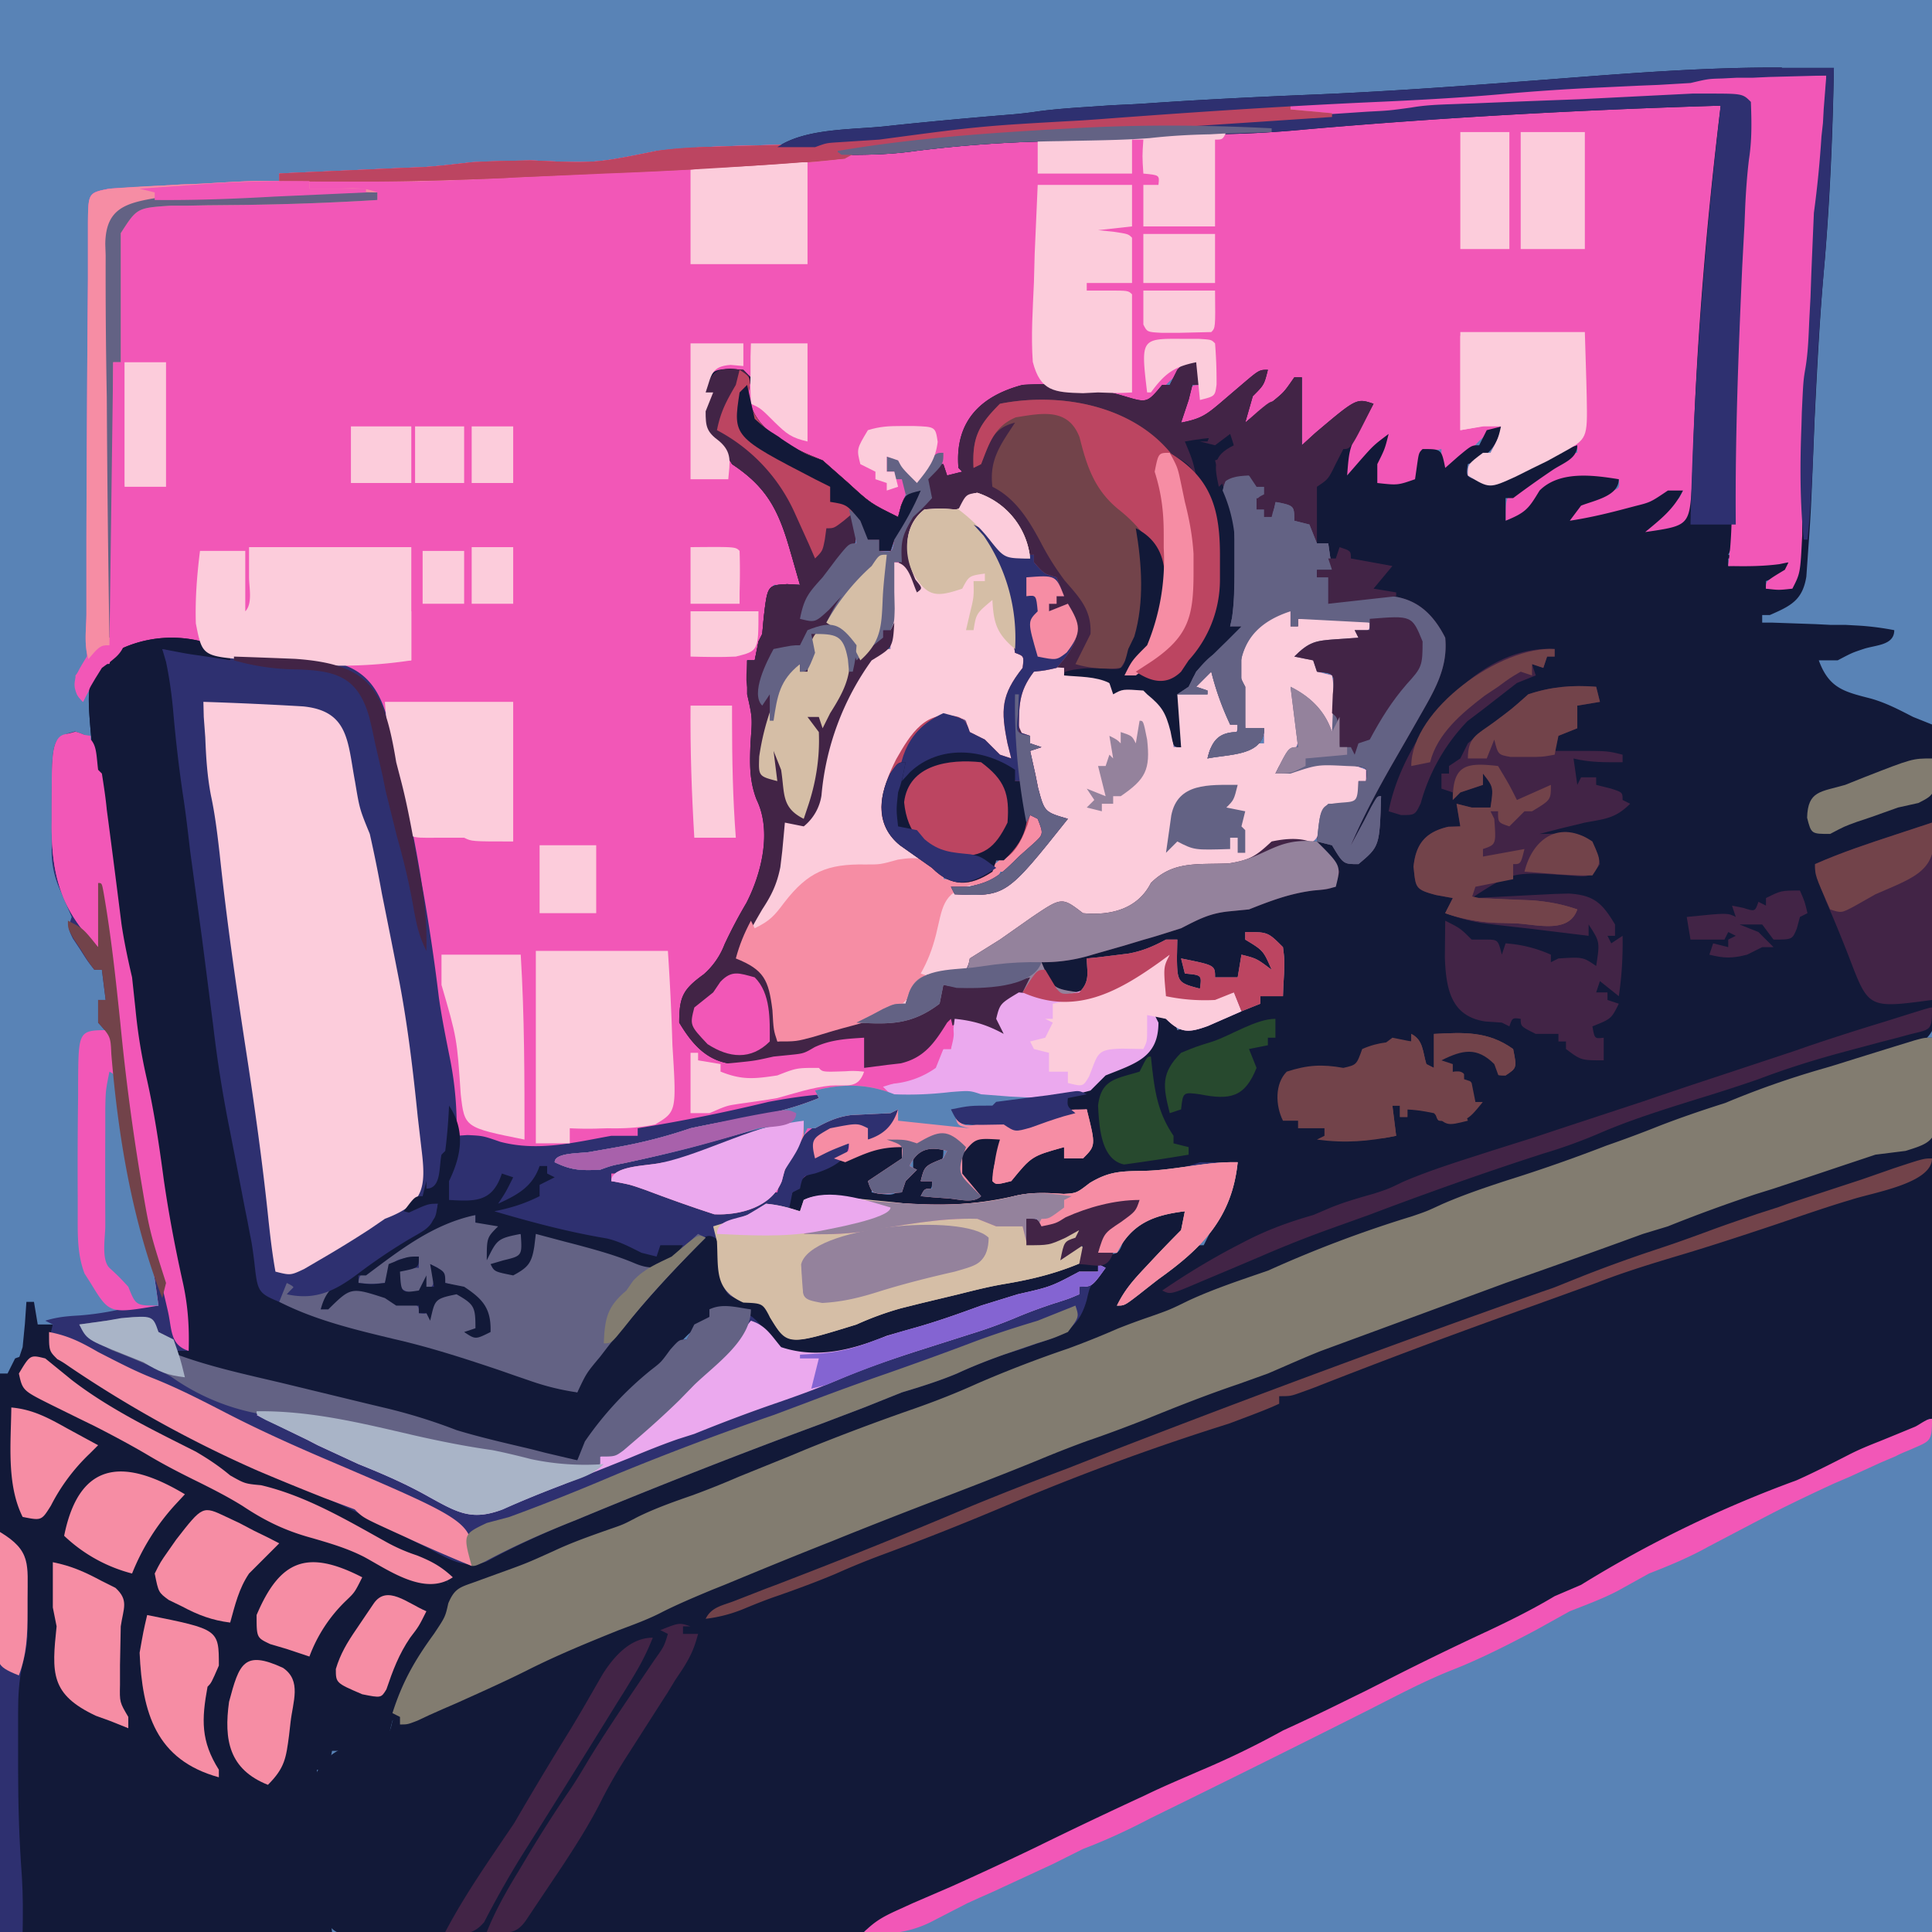 <svg xmlns="http://www.w3.org/2000/svg" width="1024" height="1024" viewBox="0 0 512 512"><path fill="#5983b6" d="M0 0h512v512H0V0Z"/><path fill="#f257b7" d="M460.3 19.9h4.2a1008687097.1 1008687097.1 0 0 0 19.5.1l-.4 12.6-.2 3.6v3.5l-.2 3.2c-.2 3.1-.2 3.1-.7 5.9-.7 4.2-.8 8.5-1 12.8l-.3 5.6-.2 5.8-.5 11.4-.2 5.2c-.3 4.4-.3 4.4-.8 7.3-.8 4.8-.8 9.6-1 14.4a26929.3 26929.3 0 0 1-.9 27.4v3.2c-.5 10-.5 10-2.6 14.1-3.6.4-3.6.4-7 0 0-2 0-2 5-5l1-2-2.4.5c-4.5.6-9 .6-13.6.5l.5-4.6c.5-5.9.5-11.8.5-17.7a792.7 792.7 0 0 1 1.2-45.8c1.3-32.6 1.3-32.6 2.8-42.9.8-7 .8-7-1-13l-13.4-.1h-10.9c-2.8 0-5.6.3-8.5.6a267.1 267.1 0 0 1-22.5 1.3 15228.7 15228.7 0 0 1-19.2.7l-5.7.2c-4.5.2-4.5.2-7.5.8-4.1.6-8.2.9-12.3 1.1l-5.5.4-6 .4A32962 32962 0 0 0 293 35c-11.9.7-23.8 1.3-35.8 1.8-6.3.3-12.4 1-18.7 1.8l-3.1.4-7.4 1c7.8-.4 15.6-1 23.3-2a302 302 0 0 1 29.1-1.6c10-.1 19.7-.4 29.6-1.4l11-.3c19.8-.6 39.6-2.4 59.4-4 12.5-1 25-1.9 37.6-2.3h4c11.4-.4 22.7-.5 34-.4.1 7.7-.2 15-1.3 22.6a689.1 689.1 0 0 0-5.3 77.6c-.3 11.2-.3 11.2-5.2 12.5L435 142c3-4 6.2-6.9 10-10l1-2-3.5 1.3-4.5 1.7-3.8 1.5c-14.8 5.2-14.8 5.2-18.2 3.5 2.6-5.2 3-5.7 8.6-7.5 4.7-.8 4.7-.8 4.4-3.5-13.4-.7-13.4-.7-23 7-3 4-3 4-7 4 0-7 .1-6.8 5.7-10.1 3.2-2 6.2-3.8 9-6.1 2.3-1.8 2.3-1.8 4.3-1.8v-2l-3 1.6c-19.1 10.5-19.1 10.5-26 6.4 0-3 0-3 4-6h2c2-3.8 2-3.8 3-7-5 2.7-5 2.7-8 6l-8 6v-6c-6.5 1.3-5.5 2-6 8-3.2 3.2-6.7 2.2-11 2-2.8-2.8.8-10 2-13l-3.8 3.8-8.2 8.2a52.4 52.4 0 0 1 4.7-14.2c1-2.3 2.2-4.5 3.3-6.8a37.3 37.3 0 0 0-13.8 8.8C347 118 347 118 345 118v-18l-5 5c-7.7 7-7.7 7-10 7 .4-5.7.7-6.7 5-11l1-3c-3.7 2.7-7.3 5.4-10.8 8.4l-2.9 2.5-2.7 2.4c-2.6 1.7-2.6 1.7-7.6.7 3.2-10 3.2-10 6-10l-1-6a32.2 32.2 0 0 0-12 11c-3.4 0-6.5-.9-9.9-1.8-13.5-3.4-30.3-5.8-39.1 7.8-1 4.3-2 8.9 0 13l-5 1-1-4c-4.8 3.7-4.8 3.7-3 9-2.3 2.5-2.3 2.5-5 5-4.5 7.4-3.4 12.7 1 20 1.5-1.1 1.5-1.1-.4-3.4-2.8-6.4-3.6-14 2.4-18.6 4.2-.3 4.2-.3 8 0 1.7.1 1.7.1 3-4 7.5-1 12.2 5.2 16 11 .8 3.3.8 3.3 1 6-7.7 0-8.4-2.2-13-8l-2-1 2.7 3a49 49 0 0 1 8.3 31l3 1c-1 4-1 4-3 6.8-2.6 4.2-3.3 8.6-1 13.2v7c-4-1-4-1-6.4-3.5-3-2.8-4.6-3.2-8.6-3.5l3-1c.3-2.3.3-2.3-2.5-2.8-11-.6-15.3 10-18.5 18.8-1.1 9 1.5 13.5 9.2 18.2 5.8 3.6 5.8 3.6 5.8 5.8 12.3.7 17.9-6.7 23-17 4 2 4 2 3 6-2 2.4-2 2.4-4.4 4.8l-2.5 2.4C267 231 267 231 265 231l-1 3c-3.4 1.7-7.2 1.6-11 2 12.8 1.9 20.8-9.6 29-18l-5-2c-2.7-5.5-4-10.9-4-17l2-1-2.5-1.3c-4.5-5-3.7-12.1-1-18 3.5-2.4 6.3-2 10.5-1.7v2l4.8-.3c5.2.3 5.2.3 9.2 4.3l1-1c7.1 0 9.2 1.2 13 7l1 9h2l-1-4.2c-1-4.8-1-4.8-1-9.8l8-1-2-1c2-4 2-4 5-4 1.8 4.6 3 9.1 4 14h2c0 2 0 2-3.4 4-3.8 1.6-3.8 1.6-4.6 5l5.3-2c3.6-1.4 5.7-2 9.7-2v-4h-5l-.4-5.4c-.2-5.1-.2-5.1-1.6-7.6-1.3-8 3.6-13.7 10-18h4v4h2v-2h7.3l4-.1c3.7.1 3.7.1 7.7 1.1 0 2 0 2-3 3l1 2-2.7.1-3.6.3-3.5.2c-3.5.3-3.5.3-7.2 2.4l5 2v3l4 1c.6 4 .6 4 .8 9l.1 5.1.1 3.9c-2-3-2-3-3.3-5.9a25 25 0 0 0-7.7-8.1l.4 3.1.4 4 .5 4.1c-.4 4.7-1.8 5.9-5.3 8.8l-1 2 3.3-1.5a28.2 28.2 0 0 1 20.7.5v3h-2v5c-1 1-1 1-4.4 1-4.2.6-4.2.6-5 5.5-2.2 6.3-4.3 5.5-10.6 5.5-4 .6-4 .6-6 3-5.7 3.8-13.2 2.8-19.8 3-6.2 1.2-7.7 2.9-11.2 8-6.2 5.6-13 7.2-20 2-5 1-6.3 1.8-10 5l-5 3-5.8 3.6-2.9 1.8c-2.4 1.4-2.4 1.4-3.3 3.6l-6.4 1.3c-6 1.2-7.3 2-9.6 7.7a115 115 0 0 1-19.3 7.3l-5.2 1.5C211 276 211 276 206 276c-1-3-1-3-1.3-8.3-1-8-2.2-10.7-9.7-13.7a48 48 0 0 1 5-11.7l2.2-4c1.8-3.3 1.8-3.3 2.8-4.3l1-8.6.6-4.7.4-3.7 2.8.8c3.7.7 3.7.7 6.2-3.8.5-2.7.9-5.5 1.2-8.3 2-12.5 7.2-24.2 15.8-33.7h3v-5h-2v2l-5 4-2 2-1.2-3.3c-1.6-4.2-1.6-4.2-6.8-6.7 2-4 2-4 4-7l-3.3 3.6C216 165 216 165 212 164c1.1-5.6 2.3-6.9 6-11a835 835 0 0 0 3.7-4.9c3.3-4.1 3.3-4.1 5.3-4.1l-2-9c5 3.5 5 3.5 5 8h3v3c3.8.5 3.8.5 4-5l6-9-3-1-2 6c-4.3-1-6.4-2.6-10-5.3l-3-2.3c-3-2.4-3-2.4-5.7-5.1-2.2-2.5-2.2-2.5-5.4-3.6C203.2 116 198 112 198 100c-2.2-2.2-5.2-1.3-8-1l-3 5h2l-2 5c0 5.9 2.5 7.6 7 11l1 3 6 4c4 4 5.3 7 7 12.3 1 3 1 3 2.8 6.5 1.2 3.2 1.2 3.2 1.2 9.2h-7l-.3 2.6c-1.7 12-1.7 12-4.7 17.4h-2c.3 5.7.3 5.7 2 11l-.3 16.6c.3 5.1 1 7.9 3.3 12.4.7 10.6-1 19.1-6.4 28.2l-3 5.7c-3.1 6-6.1 10-11.6 14.1-3.1 6.3 0 10.4 4 15 6.7 4 11.4 3.5 19 2l4-.4c4-.4 4-.4 6.9-2.1 4.3-2 8.4-2.2 13.1-2.5v8l6.2-.8 3.5-.4c6.3-1.5 9-5.5 12.3-10.8 3.4-3.4 11.5 1 15 3l-2-4c1-4 1-4 6-7 2.3.2 4.7.6 7 1 13.2.7 20.5-3.5 31-11h2l-1 11h6.2l3.5.1c3.6 0 3.6 0 8.3-1.1l2 5-5.7 2.5-3.2 1.4c-5 1.8-7.2 2-11.1-1.9l-3-1 1 2c0 9.2-6 10.8-14 14l-4 4c-3 1-3 1-6.6 1.7l-3.7.7c-4.9.8-9.8 1.2-14.7 1.6l-1 1h-7l-3 1c1.7 5.2 5.3 2.8 10 2.1 3-.1 3-.1 8 1.9l8-4c5-.8 5-.8 9-1 2.4 9.6 2.4 9.6-1 13h-5v-3c-8.6 2.4-8.6 2.4-14 9-4 1-4 1-5 0 .4-3.8.8-7.3 2-11-6.5-.4-6.5-.4-10 4v5l5 6c-2 2-6 .8-8.6.6l-4.2-.3-3.2-.3c1-2 1-2 3-2v-2h-3c1-4 1-4 6-6l1-2c-4.6-1.2-7.7-.7-10 4l2 1-3 3-1 3c-7.8.7-7.8.7-9-3l9-6v-3c-6.4 0-9.3 1.3-15 4-8.8 4-8.8 4-11 4l-1 3-2 1-1 5c3.4.5 3.4.5 4-3 3.3-1.6 6.5-.9 10-.6l4.7.3 9.2.9a92 92 0 0 0 32.2-1.7c4.4-1 8.2-.8 12.8-.5 3.4-.2 3.4-.2 6.9-2.9 5-3 8-3.1 13.8-3.2 5.7 0 10.1-.4 15.4-2.3h10c-1.5 14.8-9.5 22.8-21 31a569 569 0 0 0-5.1 4c-3.9 3-3.9 3-5.9 3 2-4.1 4.3-6.7 7.4-10l2.9-3.1a363 363 0 0 1 6.7-6.9l1-5c-8.2 1-14.1 3.2-18 11h-5c1.2-6.1 3.2-7.2 8-11l3-3a71.2 71.2 0 0 0-20.3 6.8c-2.7 1.2-2.7 1.2-6.7.2v-2h-3v7l3-.9 11-3.1c-1 3-1 3-4 4v3l3-3c2 0 2 0 3 4-7.3 3.3-14.2 5-22 6.3-4.1.7-8 1.7-12 2.7l-5 1.2-5 1.2-5.2 1.3A81.7 81.7 0 0 0 227 351c-18.2 5.6-18.2 5.6-23-2-1.9-3.6-1.9-3.6-7-3.8-7-3-6.3-6-6.7-13.1.1-3.2.1-3.2-2.3-4.1-11.9 9.4-30.2 26.5-35 41a66 66 0 0 1-12.6-3.1l-3.8-1.3-4-1.4a293 293 0 0 0-28-8.3c-4.4-1-8.7-2.3-13.1-3.5-1.4-.4-2.9-.7-4.3-1.2C83 349 79 347.6 75 346l-3.6-1c-5-2.9-4.8-5.6-5.7-11.1l-1-5.7-1-5.9-1-5.8-1.8-11.3-2.4-12.9c-2.3-11.8-3.6-23.9-5-35.9a19639.9 19639.9 0 0 0-7-53A710.5 710.5 0 0 1 43 172c6.1.6 12 1.6 18 3 .3-2.8.3-2.8-5-3l-4.9-1c-14.4-2.7-22.6 2-29.1 15-4.2-4.2-1.7-7.5 1-12a151 151 0 0 0 .4-15.5 1612.4 1612.4 0 0 0 0-20.1 8016 8016 0 0 0 0-76v-3.5c0-7.8 0-7.8 5.6-8.9l8.6-.5 5-.3 5.3-.3 5.2-.2c14-.8 14-.8 20.9-.7v-2l3.8-.2a13858.8 13858.8 0 0 0 29-1.3l5.3-.2c4.4-.3 8.6-.8 12.9-1.3l7.3-.3h4l4.3-.2c17.1.8 17.1.8 33.4-2.5 10.4-1.2 20.8-1.3 31.3-1.6l4-.1 3.7-.1c3 0 3 0 6-1.2l6.2-.4c4.8-.3 9.6-.8 14.4-1.5 13.2-1.7 26.5-2.5 39.8-3.5l4.4-.4A4252.9 4252.9 0 0 1 392 24.4c1.1 0 2.3 0 3.5-.2a224.1 224.1 0 0 1 22-1.7l5.3-.3 11-.4 5.3-.3 4.8-.2c5.6-.4 10.8-1.4 16.4-1.4Z"/><path fill="#121938" d="M512 301v211l-150.6.2H327a52483.2 52483.2 0 0 0-163.9.3 7250.8 7250.8 0 0 1-58.9.1H91c-6.4-1.3-5.3-9.1-5.7-14.6a165 165 0 0 0-.7-7.3L84 486l-.4-3.7-.4-4-.4-3.8c.6-9.7 9.4-12.3 17.4-14.4 3.1-.8 3.1-.8 3.8-4.1l6-1 6.2-2.6 3.5-1.6 3.7-1.6 3.6-1.6c4.9-2.2 9.7-4.4 14.5-6.8 3.2-1.7 6.4-3 9.9-4.2 5.7-2.2 11.1-4.8 16.6-7.6 4.9-2.2 9.8-4 14.8-5.9 4.6-1.7 9-3.5 13.3-5.7 5-2.5 10.1-4.3 15.4-6.1 3.2-1.2 6.2-2.5 9.2-3.9 4.3-2 8.7-3.7 13.2-5.2 3.7-1.4 7.4-3 11-4.5 8.1-3.4 16.3-6.3 24.6-9.1 4-1.4 7.7-3 11.5-4.6 7.7-3.3 15.5-6.3 23.4-9.3 5.5-2 10.9-4.2 16.4-6.3 5.9-2.4 11.8-4.7 17.9-6.6 4.8-1.6 9.4-3.5 14-5.4 5.1-2.1 10.2-4 15.4-6l10-3.8a349 349 0 0 1 17.5-6.1 208 208 0 0 0 17-6.3c5.1-2 10.1-3.6 15.4-5.2l4.8-2c4.9-1.9 9.7-3.4 14.7-4.9a369 369 0 0 1 32.5-11.5 8862.1 8862.1 0 0 1 24.9-8.3c4.1-1.3 4.1-1.3 7.1-1.3Z"/><path fill="#121938" d="M472.2 18H486c-.3 17-1 33.9-2.4 50.8-1.3 14-2 28-2.7 42-1 25.1-1 25.1-1.8 36.3l-.4 5.7c-1 6.3-4.2 7.8-9.7 10.2h-2v2h2.6l11.5.4 4 .2h4l3.6.2c3.1.2 6.2.6 9.3 1.2 0 4.1-5 3.9-8.2 5-3 1-3 1-6.8 3h-5c2.7 7.4 6.7 8.3 13.7 10.1 4 1.1 7.6 3 11.3 4.9l5 2c.7 3.4.7 3.4.8 7.8l.2 5v5.4l.1 5.5.1 11.6a3155.1 3155.1 0 0 1 .4 29l.2 5.5c0 11.3-1.6 15.1-13 17.6l-3.8.6-4.8 1.5-4 1.3-4.6 1.4a23511.7 23511.7 0 0 1-13.7 4.3l-4 1.2c-4 1.3-8 2.8-11.9 4.3l-16.1 5.9-4.5 1.6-8.3 2.9c-5.1 1.8-10.3 3.7-15.4 5.7-4.8 2-9.7 3.4-14.7 4.9a276 276 0 0 0-11.2 4.3c-8.3 3.3-16.6 6.4-25 9.3L345 334c-8.8 3.5-17.7 6.9-26.6 10.2-4 1.5-7.8 3-11.6 5-4.2 2-8.3 3.4-12.7 4.8-7 2.3-13.6 5-20.4 8-7.1 3-14.3 5.6-21.7 8a832.7 832.7 0 0 0-16.3 6.4 685475943.3 685475943.3 0 0 0-10.2 4l-3.4 1.2-3 1.2a254 254 0 0 1-17.9 7.1c-7.9 3-15.7 6-23.3 9.5-5.9 2.7-12 4.9-18 7.1-6.8 2.6-13.6 5.3-20 8.6A815.6 815.6 0 0 0 119 423v-2.7c-2-6.3-8.9-7.8-14.7-10.1A246 246 0 0 1 80 398.4c-3.7-2-6.7-3.4-11-3.8-4.7-.7-7.7-2.8-11.6-5.5-4.1-2.5-8.3-4.7-12.6-7-22.1-11.4-22.1-11.4-30.4-19.2-3.4-3.5-3.4-3.5-9.4-2.9l1-3 .6-6.2.4-5.8h2l1 6h4l-.3 3.3c.4 4.7 1.2 5.1 5.2 7.5a10888954297.5 10888954297.5 0 0 1 11.2 6.6c14.2 8.6 28.6 16 44 22.5L88 397l3.6 1.5a217 217 0 0 1 11 5.3l4.3 2.1 7.6 4c9.9 5.2 13.8 3.1 23.4-1.6 7.2-3.6 14.4-6.7 22-9.2 3-1 5.8-2.3 8.7-3.6 4.7-2.2 9.4-4 14.3-6 4.4-1.6 8.7-3.4 13-5.1 9.8-4 19.5-7.7 29.4-11.1 3.5-1.2 7-2.6 10.5-4l12.6-4.4c5.3-1.7 5.3-1.7 9.1-3.4 3-1.3 6-2.4 9.3-3.4 13.5-4 13.5-4 21.2-15.2 1-2.9 1-2.9 4-6.9l-1 1c-4.6 1.6-9.2 3-13.8 4.4-7.8 2.5-15.4 4.9-23 8-7.8 3-15.8 5.1-23.9 7.4-4 1-4 1-6.3 2.2a128 128 0 0 1-10.5.3c-5.7-.5-8.1-2.8-11.3-7.4-4-4.8-6-4.9-12.2-4.9h-2v2l-5 4a96.5 96.5 0 0 0-7.8 8.4c-3.2 3.6-3.2 3.6-7 6.9A64 64 0 0 0 153 387c-4.2-.4-8-1-12-2l-3.4-.7c-8.2-1.9-16-4.1-24-6.7-7.2-2.2-14.4-4-21.7-5.7l-9.2-2.3c-7.1-2-14.4-3.6-21.6-5.3C47 360.7 47 360.7 47 358h3c-1-8-2.3-15.8-3.9-23.7a491 491 0 0 1-4.1-25c-1.1-7.7-2.3-15.3-4-23-2.1-9.2-3.2-18.3-4.3-27.6-.6-4.6-1.3-9-2.1-13.5-1.6-9-2.6-18.3-3.8-27.5l-.7-4.9-.6-4.5c-.1-3.1-.1-3.1-1.5-4.3-2.2-22.5-2.2-22.5 2-28h2l1-3a32 32 0 0 1 31 0v2l-6.2-1-3.5-.5c-2.8-.4-5.5-1-8.3-1.5l1 3.4c1 4.8 1.6 9.4 2 14.2a369 369 0 0 0 2.4 20.5c.8 5.1 1.4 10.3 2 15.5l3.1 22.8 3 23.4c1.1 9.5 2.6 18.8 4.5 28.2a5389.3 5389.3 0 0 1 3.8 19.7l.8 4 .7 3.7c.5 2.3.8 4.7 1.1 7.1.9 8.2.9 8.2 7.8 11 5 1 9.1 2.5 13.8 4.5l9.2 2.5 4.7 1.2c3.5 1 7 1.8 10.6 2.6 8 2 15.9 4.7 23.8 7.4A4068171710.2 4068171710.2 0 0 0 153 369l1-4c5.8-8.7 12.9-16.3 20-23.8 2.8-3 5.4-6 8-9.2 5.5-5.3 5.5-5.3 9-3 1 3.7 1 6.4.4 10.3 1 6 5 4.7 10.6 5.7l6 8c7 1.5 15.9-1.6 22.3-4.4 4.4-2 9-3 13.6-4.2l5.2-1.2 4.9-1.2 4.1-1c4-1 7.9-1.7 11.9-2.4 11-1.2 11-1.2 17-8.6l-6 4c1-5 1-5 4-6l1-2-3.6 2c-4.4 2-4.4 2-10.4 2v-7c3 0 3 0 4 2 3.9-.8 3.9-.8 6.4-2.4 6-2.7 13-4.6 19.6-4.6-1 3-1 3-5 5.9-4.4 2.9-4.4 2.9-6 8.1 5.4.7 5.4.7 7-4 4.8-6 8.4-6.8 16-7 0 6.2-1.2 6.7-5.6 10.8A90.5 90.5 0 0 0 296 346c5.8-4.3 11.5-8.6 17.1-13 3.9-3 3.9-3 5.9-3l2-4 2-3c2.5-5 3.7-9.6 5-15a2102 2102 0 0 0-10.7 1.5c-3.2.3-3.2.3-5.3 1.5l-14.1.3c-5.5.8-8.3 2.7-12.9 5.7-3.1.4-3.1.4-6 .2-5.1-.2-9 .5-14 1.8-12.7 1.5-25 1-37.7-.6-8.4-1.3-8.4-1.3-15.3 2.6h-3c0-9.8 8.9-12 17-15l3.8-1.8c3.2-1.2 3.2-1.2 9.2-1.2 1.6 6.4-3.1 7.4-8 11v2c6.5 1.1 6.5 1.1 9-4l2-2v-4c5-3 5-3 8-2 0 4 0 4-5 6l-1 3h3c0 2 0 2-2 3l14 1c-2.9-3.6-2.9-3.6-6-7 1.6-5.7 3-8 9-9l4 1-1 2.7c-1.2 3.5-1.2 3.5-1 8.3 5.2-1.3 5.2-1.3 6-5 4.5-3 6.5-4 12-4v3c3.1-.1 3.1-.1 6-2 .5-5.6.5-5.6 0-11-4.9 1-8.8 2-13.3 4.3-3.7 1.7-3.7 1.7-8.7-.3l-6.2.1c-5.8-.1-5.8-.1-7.8-4.1 5-1 5-1 11-1l1-1 7.5-1c12.6-1 12.6-1 22.5-8l7-3c6.2-3.7 5.5-4.3 5-11 5 1 5 1 6 4l2.7-.8 3.6-1.1 3.5-1.1 7.2-2-2-5-5 2a50 50 0 0 1-13-1c-.7-7.7-.7-7.7 1-11l-2.6 1.9c-11.6 8.2-19.9 12-34.3 9.4-3.6-.7-3.6-.7-8.1 2.7 0 3.7 0 3.7 1 7-5-1-5-1-9-3-7.2 0-7.8 3.5-12 9-5 3.7-9.9 3.2-16 3v-8c-8 1.8-8 1.8-15.8 4.7-3.9 1.6-7 1.4-11.2 1.3l-2 1c-10 1-15-2.6-20-11 0-6.9 1-8.8 6.5-12.8a20 20 0 0 0 5.5-7.9 125 125 0 0 1 5.8-11c4-7.8 6.8-19 2.7-27.4-2-5.2-1.8-9.7-1.6-15.2.5-6.5.5-6.5-.9-12.7v-9h2l1-5 1-2 .4-4.4c1-8.5 1-8.5 6.2-8.8l3.4.2-2-7-.9-3.1c-3-10.2-6.2-16-15.1-21.9l-3-5-2.8-2.4c-3.6-4.2-2-7.3.8-11.6h-2c1.5-5.9 1.5-5.9 6.5-6.3 3.5.3 3.5.3 5.5 2.3l-.8 4.5c1.4 9.8 11.1 14 19.8 17.5l6.7 5.9c6 5.5 6 5.5 13.3 9.1l.8-3c1.2-3 1.2-3 5.2-4-2 4.8-4.3 8.7-7 13l-1 3h-3v-3h-3l-2-5-2-1 .8 3.2c.3 5-1 5.5-4.8 8.8-4 4.8-7.5 9.3-10 15 6-1.2 7.9-3.6 12-8 0 4.3-2.2 5.9-5 9l5 2c2.3 3.1 2.3 3.1 4 6l4-4h2v-2h2l1-2c-.4 6.6-.4 6.6-6 10a71.8 71.8 0 0 0-13.3 35.8 13 13 0 0 1-4.7 8.2l-5-1-.3 3.3-.4 4.3-.5 4.2c-.9 4.5-2.3 7.4-4.8 11.2-3.6 6.2-3.6 6.2-6 13l5 2c5.4 5.4 4.8 12.7 5 20 16.2-3.3 16.2-3.3 31-10h3l.9-2.9c1.9-5.2 5.7-5 10.8-5.5 4.6 0 4.6 0 5.3-3.6l8-5 8.4-5.9c8-5.4 8-5.4 13.6-1.1 7.4.7 14.5-1.1 18-8 6-6 12.5-4.8 20.7-5.2 5.7-.9 7.2-2 11.3-5.8 3.2-.5 3.2-.5 6.4-.3l5.6.3.4-3.9c.8-5.1 1-6 6.2-6.4 4.1-.3 4.1-.3 4.4-5.7h2c.5-3.8.5-3.8-5-4-7.8-.4-7.8-.4-15 2h-4c3.5-7 3.5-7 6-7l-2-16c5.2 2.6 9.1 6.3 11 12l.3-7.4v-4.2c.2-4 .2-4-4.3-4.4l-1-3-5-1c4-4 5.7-4.2 11.1-4.6l5.9-.4-1-2h4v-2l-19-1v2h-2v-4c-7.4 2.4-12.5 6.8-13.4 14.9.2 3 .2 3 1.4 5.1v11h5c0 7.3-8.9 6.8-15 8 1.1-4.5 2.8-7 8-7v-2h-2a74.8 74.8 0 0 1-5-14l-4 4 3 1v1h-9l1 3.6c1 4.4 1 4.4 1 10.4-2 0-2 0-2.8-4.2-1.3-5-2.3-6.6-6.2-9.8l-1-1c-5.5-.4-5.5-.4-8 1l-1-3c-3.7-1.8-8-1.6-12-2v-2c-6.5.4-10.1.8-11.6 8-1.5 6.4-1.5 6.4 2.6 10v2l3 1-3 1a1176 1176 0 0 0 2.1 9.8c1.7 6.4 1.7 6.4 7.9 8.2-16.4 20.6-16.4 20.6-30 20l-1-2h4.5c6.6-1.2 8.8-3.3 13.5-8l3.6-3.2c3-2.7 3-2.7 1.4-6.8l-2-1-.7 2.6c-1.4 3.7-3.8 9.4-8.3 9.4l-1 3c-6 4-10.9 4.1-16-1l-8.5-6c-7.8-6.4-4.9-15-1-22.8 3.8-6.7 7.9-13.4 16.5-11.2 2 1 2 1 3 4l4 2 4 4 3 1-1-4c-1.8-8.9-1.7-12.8 4-20 .4-3.1.4-3.1-2-4-.4-2-.6-4.2-.9-6.3-1.3-9.7-3.1-18.4-10.1-25.7v-2c4 2 4 2 5 5l3 1 1 2c3 .7 3 .7 6 1-2.8-8-7.5-16.6-17-16l-2 3 3 1c-2 1-2 1-4 0-6.6-.8-6.6-.8-11 4-.6 8.1-.7 14.1 7 18-8.6 0-9.2-2.8-11.2-10.8.3-7.1 2.6-9.8 7.2-15.2h2l-2-5c3-4 3-4 5-4l1 3 4-1-1-1c-1-12.1 5.6-19 17-22a76 76 0 0 1 27 3c6 1.8 6 1.8 10-3h2l2-4c3-3 3-3 6-2v6h-2l-1 4-2 6c5.2-1 6.6-2 10.5-5.3l2.8-2.4 2.7-2.3c4.7-4 4.7-4 7-4-1 4-1 4-4 7l-2 7 4.8-3.8 2.7-2c2.8-2.3 2.8-2.3 5.5-6.2h2v18l3.5-3.2c11-9.3 11-9.3 15.5-7.8l-1.8 3.4c-4.6 8-4.6 8-5.2 15.6l3.3-3.8c3.7-4.2 3.7-4.2 7.7-7.2-1 4-1 4-3 8v5c5.4.6 5.4.6 10-1l.5-3.5c.5-3.5.5-3.5 1.5-4.5 5 0 5 0 6 5l3.4-3c3.6-3 3.6-3 5.6-3l2-4 4-1c-1.3 5.3-3.8 8.3-9 10-.5 3.3-.5 3.3 3 4.4 5.2.8 7.5-.6 12-3.2 4.7-2.5 9-4.7 14-6.2 0 3.5-3.5 4.6-6.3 6.4A261 261 0 0 0 401 132h-2v6c5.4-2.2 6.1-3.2 9-8 5.3-5.3 14.2-4.1 21-3 0 4.5-6.5 5.6-10 7l-3 4c4.6-.7 9-1.7 13.6-2.9l3.8-1c4-1 4-1 8.6-4.1h4c-2.5 5-5.8 7.5-10 11 11.7-1.7 11.7-1.7 12.4-12.9l.2-5.7.1-3c1-30.6 3.6-61 7.3-91.4-36.8 1.1-73.4 3.1-110.1 6.3a282.7 282.7 0 0 1-26 1.3c-5 .2-10 .4-15.1 1-8 .6-15.9.6-23.8.8a340 340 0 0 0-38.3 2.6c-7 1-13.7 1.1-20.7 1v-1a535 535 0 0 1 71.3-6.2l3.8-.2c15.4-.7 30.7-1.7 46-2.7l4.2-.3L359 30l3.4-.3c5.9-.3 5.9-.3 11.7-1.1 4.5-.8 9-.8 13.5-1l3-.1a5335 5335 0 0 1 28.1-1.1c5.2-.3 10.3-.8 15.4-1.3 4.8-.2 9.7-.2 14.5-.2h3.9c9.4 0 9.4 0 11.6 2.2.2 5.2.3 10-.5 15.2-.5 4.1-.8 8.3-1 12.5l-.2 5-.3 5.5-.3 5.6L461 87l-.2 4.2c-.6 14.3-1 28.6-.7 43 .1 8.4.1 8.4-2.1 12.8l2 1h-2v2l16-1c-1 3-1 3-6 5v2c6.4 0 6.4 0 8-6a516.2 516.2 0 0 0 1-25 7710 7710 0 0 1 .6-16.8c.2-4.8.6-9.5 1.4-14.2l.5-9.6.3-5.6.2-5.8a6399.5 6399.5 0 0 1 .7-16.6 280.8 280.8 0 0 0 2-20.2l.4-3.6.2-3.7.7-8.9-15.2.4-4.3.2h-4.2l-3.9.2c-3.7.1-3.7.1-8.4 1.2a345.6 345.6 0 0 1-13.6.7l-10.5.5c-8.9.4-17.7 1-26.5 1.8-11.5 1-23 1.6-34.4 2.1-24 1.1-48 2.7-71.8 4.5l-4.3.3c-27 1.5-27 1.5-53.9 5.1l-10.8.7c-3.2.2-3.2.2-6.2 1.3h-10c7.4-5 19.5-4.6 28.3-5.5l3.7-.4c9.7-1 19.5-1.9 29.3-2.7 2.6-.2 5.3-.5 7.9-.9 4.5-.6 9-.9 13.5-1.2l5.8-.4 6.3-.3 3.2-.2c14.4-1 28.9-1.7 43.3-2.3 22.2-.9 44.3-2.6 66.4-4.3 19.5-1.5 39-3 58.5-2.9Z"/><path fill="#121938" d="M512 275c2.6 27 2.6 27-7 30l-8 1-9 3a3132.8 3132.8 0 0 1-18 6l-4.8 1.5c-7.8 2.6-15.5 5.4-23.2 8.5l-6.6 2a2657.3 2657.3 0 0 1-36.4 13 62131.2 62131.2 0 0 1-48.9 18c-4.8 1.9-9.4 4-14.1 6l-7.8 2.8c-8.3 2.8-16.4 6-24.5 9.3-5.1 2-10.4 4-15.7 5.8a309 309 0 0 0-13 5.1c-9.8 4-19.7 7.8-29.6 11.6A1633 1633 0 0 0 224 407l-3.7 1.5c-9.4 3.7-18.9 7.6-28.3 11.5l-3.5 1.4c-4.3 1.8-8.6 3.6-12.8 5.7-3.8 2-7.7 3.4-11.7 4.9-8.2 3.3-16.5 6.7-24.4 10.7-6 3-12.2 5.8-18.3 8.6l-3.7 1.7-3.6 1.6-3.2 1.5c-2.8.9-2.8.9-6.8-.1l-1 4c-2.9 1.3-2.9 1.3-6.4 2.3l-3.6 1c-3 .7-3 .7-5 .7l-1 5h-3c.5 17.6.5 17.6 3 35l1 8H0V364h2l2-4c6-2.3 8-.4 12.3 3.7 10.4 9 23.6 15 35.7 21.1 3.4 1.9 6 3.7 9 6.2 3.9 2.2 3.9 2.2 8.2 2.6 11.8 2.8 22.3 9 32.9 14.9 3.3 1.8 3.3 1.8 8.4 3.7 4 1.6 6.5 3 9.5 5.8h-2l2 4 5.3-2.3c4.1-1.7 8.2-3.3 12.5-4.8 5-1.7 5-1.7 9-3.8 4.9-2.4 9.8-4.1 14.9-5.9 3.5-1.2 3.5-1.2 7.3-3.2 4.7-2.3 9.5-4 14.4-5.7a225 225 0 0 0 12.5-5L209 386l4.8-2a608 608 0 0 1 28.5-10.7c5.7-2 11.3-4.2 16.8-6.7a319 319 0 0 1 23.9-9.2 228 228 0 0 0 13.2-5.3 182 182 0 0 1 8.4-3.1c5.4-1.9 5.4-1.9 10.3-4.3 6.9-3.2 14-5.5 21.2-8a319.8 319.8 0 0 1 38.2-14.4c3.8-1.3 3.8-1.3 7.9-3.2 5.5-2.4 11.1-4.3 16.9-6.2a426.4 426.4 0 0 0 26.6-9.3c4.6-1.6 9.2-3.3 13.7-5.1 5.9-2.3 11.8-4.3 17.8-6.2a232.4 232.4 0 0 1 26.6-9.3l3.3-1a3269.3 3269.3 0 0 1 20.3-6.3c2.6-.7 2.6-.7 4.6-.7Z"/><path fill="#5983b6" d="M512 376v136H229c3-3 5.3-4.2 9.3-6l3.5-1.6L252 500a955 955 0 0 0 22.4-10.4 1300.8 1300.8 0 0 1 29-13.8c4.7-2.3 9.5-4.3 14.3-6.4a230 230 0 0 0 22.3-10.8 571.6 571.6 0 0 0 17.4-8.3l4.3-2.1 8.3-4.2c8.3-4.2 16.6-8.2 25-12.1 5.9-2.8 11.5-5.6 17-8.9l7-3a312.8 312.8 0 0 1 57.1-27.7c4.7-2.1 9.2-4.4 13.7-6.7 2.7-1.4 5.4-2.5 8.2-3.6a1517 1517 0 0 0 9.5-3.9c1.3-.6 3-2.1 4.5-2.1Z"/><path fill="#2e3070" d="M43 172c6.1.6 12 1.6 18 3 .3-2.4.3-2.4-3-3 9.6.9 9.6.9 13 2l16 1.2c14.5 2.3 15.7 14.3 18 26.8l1.4 5.4a327 327 0 0 1 5.4 26.9c1.8 10 3.3 20 4.5 30 .8 5.6 1.9 11 3 16.5A92.3 92.3 0 0 1 121 301l2.9-.2c4.1.2 4.1.2 8.7 1.8 10 2.6 19.4.2 29.4-1.6h7v-2a462 462 0 0 0 34.7-7c4.8-.9 9.4-1.6 14.3-2-3 6-15.8 6.4-22 7.5-7.6 1.4-14.6 3-22 5.5-4.5 1-9 1.9-13.6 2.7l-3.6.7-8.8 1.6c6.2 2 12 1 18.3-.7l4.1-1 4.6-1.3a9169 9169 0 0 1 15.3-3.8c3.2-.8 6.4-1.8 9.5-2.9 4.2-1.3 4.2-1.3 8.2-1.3-3.3 10-36.6 14-46 14v2l3.1.2c4.3.7 7.7 1.7 11.8 3.2 11 4 16.5 5.8 27.1-.4h2l.9-3.6c3.1-12.2 11.2-17.4 23.4-18l4.4-.3 3.3-.1c-1.2 4.8-2.6 8-8 8v-3c-6.7-.4-12.2-.2-14 7l4-2 5-1c0 4.6-5.3 6.8-9.1 8-3.2.7-3.2.7-3.9 4l-2 1-1 5c3.4.5 3.4.5 4-3 3.3-1.6 6.5-.9 10-.6 1.6 0 3.1.2 4.7.3l9.2.9a92 92 0 0 0 32.2-1.7c4.4-1 8.2-.8 12.8-.5 3.4-.2 3.4-.2 6.9-2.9 5-3 8-3.1 13.8-3.2 5.7 0 10.1-.4 15.4-2.3h10c-1.5 14.8-9.5 22.8-21 31a569 569 0 0 0-5.1 4c-3.9 3-3.9 3-5.9 3 2-4.1 4.3-6.7 7.4-10l2.9-3.1a363 363 0 0 1 6.7-6.9l1-5c-8.2 1-14.1 3.2-18 11h-5c1.2-6.1 3.2-7.2 8-11l3-3a71.2 71.2 0 0 0-20.3 6.8c-2.7 1.2-2.7 1.2-6.7.2v-2h-3v7l3-.9 11-3.1c-1 3-1 3-4 4v3l3-3c2 0 2 0 3 4-7.3 3.3-14.2 5-22 6.3a166 166 0 0 0-17 3.9l-5 1.2-5.2 1.3A81.7 81.7 0 0 0 227 351c-18.2 5.6-18.2 5.6-23-2-1.9-3.6-1.9-3.6-7-3.8-7-3-6.3-6-6.7-13.1.1-3.2.1-3.2-2.3-4.1-11.9 9.4-30.2 26.5-35 41a66 66 0 0 1-12.6-3.1l-3.8-1.3-4-1.4a293 293 0 0 0-28-8.3c-4.4-1-8.7-2.3-13.1-3.5-1.4-.4-2.9-.7-4.3-1.2C83 349 79 347.6 75 346l-3.6-1c-5-2.9-4.8-5.6-5.7-11.1l-1-5.7-1-5.9-1-5.8-1.8-11.3-2.4-12.9c-2.3-11.8-3.6-23.9-5-35.9a19639.7 19639.7 0 0 0-7-53A710.5 710.5 0 0 1 43 172Z"/><path fill="#827c70" d="M512 275c2.6 27 2.6 27-7 30l-8 1-9 3a3132.8 3132.8 0 0 1-18 6l-4.8 1.5c-7.8 2.6-15.5 5.4-23.2 8.5l-6.6 2a2657.3 2657.3 0 0 1-36.4 13 62131.2 62131.2 0 0 1-48.9 18c-4.8 1.9-9.4 4-14.1 6l-7.8 2.8c-8.3 2.8-16.4 6-24.5 9.3-5.1 2-10.4 4-15.7 5.8a309 309 0 0 0-13 5.1c-9.8 4-19.7 7.8-29.6 11.6A1633 1633 0 0 0 224 407l-3.7 1.5c-9.4 3.7-18.9 7.6-28.3 11.5l-3.5 1.4c-4.3 1.8-8.6 3.6-12.8 5.7-3.8 2-7.7 3.4-11.7 4.9-8.2 3.3-16.5 6.7-24.4 10.7-6 3-12.3 5.8-18.5 8.6l-3.7 1.6-3.6 1.6-3.2 1.5c-2.6 1-2.6 1-4.6 1v-2l-2-1c2.6-8.2 5.9-14 11-21 3-4.5 3-4.5 3.8-8.1 1.6-3.8 2.9-4.2 6.6-5.5l3.3-1.2 3.3-1.2c7.5-2.7 7.5-2.7 14.8-6 4.9-2.3 9.8-4 14.9-5.8 3.5-1.2 3.5-1.2 7.3-3.2 4.7-2.3 9.5-4 14.4-5.7a225 225 0 0 0 12.5-5L209 386l4.8-2a608 608 0 0 1 28.5-10.7c5.7-2 11.3-4.2 16.8-6.7a319 319 0 0 1 23.9-9.2 228 228 0 0 0 13.2-5.3 182 182 0 0 1 8.4-3.1c5.4-1.9 5.4-1.9 10.3-4.3 6.9-3.2 14-5.5 21.2-8a319.8 319.8 0 0 1 38.2-14.4c3.8-1.3 3.8-1.3 7.9-3.2 5.5-2.4 11.1-4.3 16.9-6.2a426.4 426.4 0 0 0 26.6-9.3c4.6-1.6 9.2-3.3 13.7-5.1 5.9-2.3 11.8-4.3 17.8-6.2a232.4 232.4 0 0 1 26.6-9.3l3.3-1a3269.3 3269.3 0 0 1 20.3-6.3c2.6-.7 2.6-.7 4.6-.7Z"/><path fill="#422446" d="M318 96v6h-2l-1 4-2 6c5.2-1 6.6-2 10.5-5.3a776839157.2 776839157.2 0 0 0 5.5-4.7c4.7-4 4.7-4 7-4-1 4-1 4-4 7l-2 7 4.8-3.8c1-.6 1.8-1.3 2.7-2 2.8-2.3 2.8-2.3 5.5-6.2h2v18l3.5-3.2c11-9.3 11-9.3 15.5-7.8-6 12-6 12-8 12l-2 3.9c-2 4.1-2 4.1-5 6.1v-3 18h3l1 7h-4v2h3v7l3.8-1c12-2.3 21-2.3 27.2 10 .8 8.4-3.2 14.5-7.2 21.6l-2.4 4.2-4.6 8c-4 7-7.6 13.8-10.8 21.2l1.5-2.8 2-3.7 1.9-3.7c1.6-2.8 1.6-2.8 2.6-2.8-.4 13.3-.4 13.3-6 18-4 0-4 0-7-5l-4-1c1-9.8 1-9.8 6.6-10.3 4.1-.3 4.1-.3 4.4-5.7h2c.5-3.8.5-3.8-5-4-7.8-.4-7.8-.4-15 2h-4c3.5-7 3.5-7 6-7l-2-16c5.2 2.6 9.1 6.3 11 12l.3-7.4v-4.2c.2-4 .2-4-4.3-4.4l-1-3-5-1c4-4 5.7-4.2 11.1-4.6l5.9-.4-1-2h4v-2l-19-1v2h-2v-4c-7.4 2.4-12.5 6.8-13.4 14.9.2 3 .2 3 1.4 5.1v11h5c0 7.3-8.9 6.8-15 8 1.1-4.5 2.8-7 8-7v-2h-2a74.8 74.8 0 0 1-5-14l-4 4 3 1v1h-9l1 3.6c1 4.4 1 4.4 1 10.4-2 0-2 0-2.8-4.2-1.3-5-2.3-6.6-6.2-9.8l-1-1c-5.5-.4-5.5-.4-8 1l-1-3c-3.7-1.8-8-1.6-12-2v-2c-6.5.4-10.1.8-11.6 8-1.5 6.4-1.5 6.4 2.6 10v2l3 1-3 1 1.4 6.3.7 3.5c1.7 6.4 1.7 6.4 7.9 8.2-16.4 20.6-16.4 20.6-30 20l-1-2h4.5c6.6-1.2 8.8-3.3 13.5-8l3.6-3.2c3-2.7 3-2.7 1.4-6.8l-2-1-.7 2.6c-1.4 3.7-3.8 9.4-8.3 9.4l-1 3c-6 4-10.9 4.1-16-1l-8.5-6c-7.8-6.4-4.9-15-1-22.8 3.8-6.7 7.9-13.4 16.5-11.2 2 1 2 1 3 4l4 2 4 4 3 1-1-4c-1.8-8.9-1.7-12.8 4-20 .4-3.1.4-3.1-2-4-.4-2-.6-4.2-.9-6.3-1.3-9.7-3.1-18.4-10.1-25.7v-2c4 2 4 2 5 5l3 1 1 2c3 .7 3 .7 6 1-2.8-8-7.5-16.6-17-16l-2 3 3 1c-2 1-2 1-4 0-6.6-.8-6.6-.8-11 4-.6 8.1-.7 14.1 7 18-8.6 0-9.2-2.8-11.2-10.8.3-7.1 2.6-9.8 7.2-15.2h2l-2-5c3-4 3-4 5-4l1 3 4-1-1-1c-1-12.1 5.6-19 17-22a76 76 0 0 1 27 3c6 1.8 6 1.8 10-3h2l2-4c3-3 3-3 6-2Z"/><path fill="#fcccdb" d="M259 130.6a20.4 20.4 0 0 1 14 17.4c-7.7 0-8.4-2.2-13-8l-2-1 2.7 3a49 49 0 0 1 8.3 31l3 1c-1 4-1 4-3 6.8-2.6 4.2-3.3 8.6-1 13.2v7c-4-1-4-1-6.4-3.5-3-2.8-4.6-3.2-8.6-3.5l3-1c.3-2.3.3-2.3-2.5-2.8-11-.6-15.3 10-18.5 18.8-1.1 9 1.5 13.5 9.2 18.2 5.8 3.6 5.8 3.6 5.8 5.8 12.3.7 17.9-6.7 23-17 4 2 4 2 3 6-2 2.4-2 2.4-4.4 4.8l-2.5 2.4C267 231 267 231 265 231l-1 3c-3.4 1.7-7.2 1.6-11 2 12.8 1.9 20.8-9.6 29-18l-5-2c-2.7-5.5-4-10.9-4-17l2-1-2.5-1.3c-4.5-5-3.7-12.1-1-18 3.5-2.4 6.3-2 10.5-1.7v2l4.8-.3c5.2.3 5.2.3 9.2 4.3l1-1c7.1 0 9.2 1.2 13 7l1 9h2l-1-4.2c-1-4.8-1-4.8-1-9.8l8-1-2-1c2-4 2-4 5-4 1.8 4.6 3 9.1 4 14h2c0 2 0 2-3.4 4-3.8 1.6-3.8 1.6-4.6 5l5.3-2c3.6-1.4 5.7-2 9.7-2v-4h-5l-.4-5.4c-.2-5.1-.2-5.1-1.6-7.6-1.3-8 3.6-13.7 10-18h4v4h2v-2h7.3l4-.1c3.7.1 3.7.1 7.7 1.1 0 2 0 2-3 3l1 2-2.7.1-3.6.3-3.5.2c-3.5.3-3.5.3-7.2 2.4l5 2v3l4 1c.6 4 .6 4 .8 9l.1 5.1.1 3.9c-2-3-2-3-3.3-5.9a25 25 0 0 0-7.7-8.1l.4 3.1.4 4 .5 4.1c-.4 4.7-1.8 5.9-5.3 8.8l-1 2 3.3-1.5a28.2 28.2 0 0 1 20.7.5v3h-2v5c-1 1-1 1-4.4 1-4.2.6-4.2.6-5 5.5-2.2 6.3-4.3 5.5-10.6 5.5-4 .6-4 .6-6 3-5.7 3.8-13.2 2.8-19.8 3-6.2 1.2-7.7 2.9-11.2 8-6.2 5.6-13 7.2-20 2-5 1-6.3 1.8-10 5l-5 3-5.8 3.6-2.9 1.8c-2.4 1.4-2.4 1.4-3.3 3.6l-6.4 1.3c-6 1.2-7.3 2-9.6 7.7a115 115 0 0 1-19.3 7.3l-5.2 1.5C211 276 211 276 206 276c-1-3-1-3-1.3-8.3-1-8-2.2-10.7-9.7-13.7a48 48 0 0 1 5-11.7l2.2-4c1.8-3.3 1.8-3.3 2.8-4.3l1-8.6.6-4.7.4-3.7 2.8.8c3.7.7 3.7.7 6.2-3.8.5-2.7.9-5.5 1.2-8.3 2-12.5 7.2-24.2 15.8-33.7h3v-9.8l-.1-5.5c.1-4.7.1-4.7 1.1-7.7 3.8 0 4.6 5 6 8 1.5-1.1 1.5-1.1-.4-3.4-2.8-6.4-3.6-14 2.4-18.6 4.2-.3 4.2-.3 8 0 2.9 0 2-3.9 6-4.4Z"/><path fill="#2e3070" d="M20 193.9c5.9 1.6 5.3 4.4 6 10.1l1 1c.5 3.2 1 6.4 1.3 9.6l.4 3a4461.6 4461.6 0 0 1 3.5 27.3c.7 4.7 1.7 9.4 2.8 14.1l.9 8.4c.6 6.3 1.6 12.4 3 18.5 2 8.9 3.3 17.7 4.5 26.7 1.3 9 3 18 5 27 1.4 6.2 1.8 12 1.6 18.4h-3c-.3 2.8-.3 2.8 5 3l8.9 2.4c7 1.9 14.2 3.5 21.4 4.9 6.6 1.3 13.2 3 19.7 4.7l3.2.8c5.4 1.4 10.6 3.2 15.8 5.2 6.6 2 13.3 3.5 20 5.1l3.5.9 8.5 2 2-5a89 89 0 0 1 17.6-19c2.6-2 2.6-2 5-5.3 2.4-2.7 2.4-2.7 4.4-2.7l2-4 4-2v-2c6.2-3.1 10.7-.3 14.8 4.4l3.2 4.6c9.6 4.8 19.6 1.9 29-2l7-2c6.1-1.7 12-3.8 18-6l9.7-3c8.8-2 8.8-2 16.3-6h5v-2l2 1-1.9 2c-2.3 3-2.3 3-3.1 6.5-2.1 7.5-6.1 9.3-13.3 11.6l-4.3 1.5-4.4 1.4c-4.2 1.5-8.3 3.1-12.4 5-4.8 2-9.6 3.5-14.6 5l-10 4-11.3 4.3a1749 1749 0 0 0-65 25.5 218 218 0 0 0-23.7 11c-5.8 2.3-10.5-.9-15.7-3.6l-4.3-2.1-4-2.1c-9.6-4.9-19.2-9.6-29.3-13.4A214 214 0 0 1 53 382l-5.3-2.7c-9.6-5-18.9-10-27.7-16.3l-4.3-2.6c-3.7-3.3-2.8-4.8-1.7-9.4l-2-1c3.2-1 5.8-1.2 9.2-1.4 5.1-.4 9.8-1.3 14.8-2.6h6l-1-2.5c-1-3.8-1.8-7.5-2.5-11.4a102 102 0 0 0-2.5-11.4c-1-3.7-1.7-7.3-2.3-11l-.6-4.2-.7-4.3-.6-4.3c-1-5.9-1.8-11.7-2.3-17.7-.2-4.5-.2-4.5-3.5-8.2v-6h2l-1-8h-2c-1.8-2.3-1.8-2.3-3.7-5.3l-2-3C18 246 18 246 19 243l-3-7a24.4 24.4 0 0 1-2.3-11V214c0-18.5 0-18.5 6.3-20.2Z"/><path fill="#121938" d="M61 173v2l-6.2-1-3.5-.5c-2.8-.4-5.5-1-8.3-1.5l1 3.4c1 4.8 1.6 9.4 2 14.2a369 369 0 0 0 2.4 20.5c.8 5.1 1.4 10.3 2 15.5l3.1 22.8 3 23.4c1.1 9.5 2.6 18.8 4.5 28.2a5389.3 5389.3 0 0 1 3.8 19.7l.8 4 .7 3.7c.5 2.3.8 4.7 1.1 7.1.9 8.2.9 8.2 7.8 11 5 1 9.1 2.5 13.8 4.5l9.2 2.5 4.7 1.2c3.5 1 7 1.8 10.6 2.6 8 2 15.9 4.7 23.8 7.4A4068171710.2 4068171710.2 0 0 0 153 369l1-4c5.8-8.7 12.9-16.3 20-23.8 2.8-3 5.4-6 8-9.2 5.5-5.3 5.5-5.3 9-3 1 3.7 1 6.4.4 10.3 1 6 5 4.7 10.6 5.7l6 8c7 1.5 15.9-1.6 22.3-4.4 4.4-2 9-3 13.6-4.2l5.2-1.2 4.9-1.2 4.1-1c5.3-1.3 10.7-2.3 16.1-3.2 3.7-.7 3.7-.7 7-1.9 3.4-1.1 6.3-1 9.8-.9 0 3.4-3 3.1-6 4l-3.8 1.2-4 1.2c-7.8 2.5-15.4 4.9-23 8-7.8 3-15.8 5.1-23.9 7.4-4 1-4 1-6.3 2.2l-6.8.3h-3.7c-5.7-.5-8.1-2.8-11.3-7.4-4-4.8-6-4.9-12.2-4.9h-2v2l-5 4a96.5 96.5 0 0 0-7.8 8.4c-3.2 3.6-3.2 3.6-7 6.9A64 64 0 0 0 153 387c-4.2-.4-8-1-12-2l-3.4-.7c-8.2-1.9-16-4.1-24-6.7-7.2-2.2-14.4-4-21.7-5.7l-9.2-2.3c-7.1-2-14.4-3.6-21.6-5.3C47 360.7 47 360.7 47 358h3c-1-8-2.3-15.8-3.9-23.7a491 491 0 0 1-4.1-25c-1.1-7.7-2.3-15.3-4-23-2.1-9.2-3.2-18.3-4.3-27.6-.6-4.6-1.3-9-2.1-13.5-1.6-9-2.6-18.3-3.8-27.5l-.7-4.9-.6-4.5c-.1-3.1-.1-3.1-1.5-4.3-2.2-22.5-2.2-22.5 2-28h2l1-3a32 32 0 0 1 31 0Z"/><path fill="#fcccdb" d="M54 186a989 989 0 0 1 26.3 1.2c12.2 1.2 11.8 9.4 13.8 20 1.2 7.2 1.2 7.2 3.9 13.8a357.6 357.6 0 0 1 3.2 15.8 3808.6 3808.6 0 0 1 4.7 23.7c2.2 11.7 3.6 23.5 4.8 35.4l1 8.6c1.3 10.4.6 14.6-9.7 18.5l-4.1 2.8a299 299 0 0 1-13.2 8.1l-4.1 2.4C77 338 77 338 73 337c-.8-4.4-1.3-8.7-1.8-13.2-1.6-15.6-3.8-31.2-6.2-46.7-2.6-17-5-33.9-6.8-50.9-.6-5.2-1.2-10.3-2.3-15.4-1-5.2-1.3-10.2-1.5-15.4L54 190l-.1-4Z"/><path fill="#422446" d="M197 98c2 2 2 2 1.3 6.5 1.3 9.8 11 14 19.7 17.5l6.7 5.9c6 5.5 6 5.5 13.3 9.1l.8-3c1.2-3 1.2-3 5.2-4-2 4.8-4.3 8.7-7 13l-1 3h-3v-3h-3l-2-5-2-1 .8 3.2c.3 5-1 5.5-4.8 8.8-4 4.8-7.5 9.3-10 15 6-1.2 7.9-3.6 12-8 0 4.3-2.2 5.9-5 9l5 2c2.3 3.1 2.3 3.1 4 6l4-4h2v-2h2l1-2c-.4 6.6-.4 6.6-6 10a71.8 71.8 0 0 0-13.3 35.8 13 13 0 0 1-4.7 8.2l-5-1-.3 3.3-.4 4.3-.5 4.2c-.9 4.5-2.3 7.4-4.8 11.2-3.6 6.2-3.6 6.2-6 13l5 2c5.4 5.4 4.8 12.7 5 20 16.2-3.3 16.2-3.3 31-10h3l.9-2.9c1.9-5.2 5.7-5 10.8-5.5 4.6 0 4.6 0 5.3-3.6l8-5 8.4-5.9c8-5.4 8-5.4 13.6-1.1 7.4.7 14.5-1.1 18-8 6-6 12.5-4.8 20.7-5.2 5.7-.9 7.2-2 11.3-5.8 8.6-1.8 14-.2 18 8-1.3 5.2-1.9 4.5-7 5-6.2.8-11.2 2.7-17 5l-5.1.5c-5.3.5-8.2 2.1-12.9 4.5-3.2 1-6.5 2.1-9.8 3l-5.3 1.6-4.9 1.4-3.5 1a44 44 0 0 1-13.5 2c3 7 3 7 10 8 2.9-2.9 2.1-5.1 2-9l3-.3 4.1-.5 4-.5c3.8-.7 6.5-1.9 9.9-3.7h3l-.1 4.9c.1 6.3.2 6.6 6.1 8.1.5-3.6.5-3.6-4-4l-1-4c9 1.8 9 1.8 9 5h6l1-6c4 1 4 1 8 4-2.2-5.1-2.2-5.1-7-8v-2c6 0 6 0 10 4 .4 3.2.4 3.2.3 6.8l-.2 3.5-.1 2.7h-6v2l-5 2-2-5-5 2a50 50 0 0 1-13-1c-.7-7.7-.7-7.7 1-11l-2.6 1.9c-11.6 8.2-19.9 12-34.3 9.4-3.6-.7-3.6-.7-8.1 2.7 0 3.7 0 3.7 1 7-5-1-5-1-9-3-7.2 0-7.8 3.5-12 9-5 3.7-9.9 3.2-16 3v-8c-8 1.8-8 1.8-15.8 4.7-3.9 1.6-7 1.4-11.2 1.3l-2 1c-10 1-15-2.6-20-11 0-6.9 1-8.8 6.5-12.8a20 20 0 0 0 5.5-7.9 125 125 0 0 1 5.8-11c4-7.8 6.8-19 2.7-27.4-2-5.2-1.8-9.7-1.6-15.2.5-6.5.5-6.5-.9-12.7v-9h2l1-5 1-2 .4-4.4c1-8.5 1-8.5 6.2-8.8l3.4.2-2-7-.9-3.1c-3-10.2-6.2-16-15.1-21.9l-3-5-2.8-2.4c-3.6-4.2-2-7.3.8-11.6h-2c1.6-6.5 3.7-6.5 10-6Z"/><path fill="#f257b7" d="M460.3 19.9h4.2a1008687097.1 1008687097.1 0 0 0 19.5.1l-.4 12.6-.2 3.6v3.5l-.2 3.2c-.2 3.1-.2 3.1-.7 5.9-.7 4.2-.8 8.5-1 12.8l-.3 5.6-.2 5.8-.5 11.4-.2 5.2c-.3 4.4-.3 4.4-.8 7.3-.8 4.8-.8 9.6-1 14.4a26929.3 26929.3 0 0 1-.9 27.4v3.2c-.5 10-.5 10-2.6 14.1-3.6.4-3.6.4-7 0 0-2 0-2 5-5l1-2-2.4.5c-4.5.6-9 .6-13.6.5l.5-4.6c.5-5.9.5-11.8.5-17.7a792.7 792.7 0 0 1 1.2-45.8c1.3-32.6 1.3-32.6 2.8-42.9.8-7 .8-7-1-13l-13.4-.1h-10.9c-2.8 0-5.6.3-8.5.6a267.1 267.1 0 0 1-22.5 1.3 15228.7 15228.7 0 0 1-19.2.7l-5.7.2c-4.5.2-4.5.2-7.5.8-4.1.6-8.2.9-12.3 1.1l-5.5.4-6 .4A32962 32962 0 0 0 293 35l-35.8 1.8c-6.2.2-12.3.8-18.4 1.6l-6 .8c-4.8.6-4.8.6-8.8 2.8a212.4 212.4 0 0 1-14.1 1.3 1485 1485 0 0 1-49.8 2.6c-47.2 2.3-47.2 2.3-65.2 2.2H91l-9-.1v2h7.3l4.1-.1C97 50 97 50 100 51v2c-9.8.6-19.5 1-29.3 1.2l-5.2.1-10.5.1-5.1.1h-4.6c-9 .6-9 .6-13.3 7.3V96h-2a1004978868.2 1004978868.2 0 0 0 .6 56.3v4.8c0 13.4 0 13.4-6.6 18.9-2-4-1.1-9.1-1.1-13.5v-19.6a12353.1 12353.1 0 0 1 .4-69v-15c.1-7.8.1-7.8 5.7-8.9l8.6-.5 5-.3 5.3-.3 5.2-.2c14-.8 14-.8 20.9-.7v-2l3.8-.2a13858.8 13858.8 0 0 0 29-1.3l5.3-.2c4.4-.3 8.6-.8 12.9-1.3l7.3-.3h4l4.3-.2c17.1.8 17.1.8 33.4-2.5 10.4-1.2 20.8-1.3 31.3-1.6l4-.1 3.7-.1c3 0 3 0 6-1.2l6.2-.4c4.8-.3 9.6-.8 14.4-1.5 13.2-1.7 26.5-2.5 39.8-3.5l4.4-.4A4252.9 4252.9 0 0 1 392 24.4c1.1 0 2.3 0 3.5-.2a224.1 224.1 0 0 1 22-1.7l5.3-.3 11-.4 5.3-.3 4.8-.2c5.6-.4 10.8-1.4 16.4-1.4Z"/><path fill="#d5bea6" d="M328 308c-1.5 14.8-9.5 22.8-21 31a569 569 0 0 0-5.1 4c-3.9 3-3.9 3-5.9 3 2-4.1 4.3-6.7 7.4-10l2.9-3.1a363 363 0 0 1 6.7-6.9l1-5c-8.2 1-14.1 3.2-18 11h-5c1.2-6.1 3.2-7.2 8-11l3-3a71.2 71.2 0 0 0-20.3 6.8c-2.7 1.2-2.7 1.2-6.7.2v-2h-3v7l3-.9 11-3.1c-1 3-1 3-4 4v3l3-3c2 0 2 0 3 4-7.3 3.3-14.2 5-22 6.3-4.1.7-8 1.7-12 2.7l-5 1.2-5 1.2-5.2 1.3A81.7 81.7 0 0 0 227 351c-18.2 5.6-18.2 5.6-23-2-1.9-3.6-1.9-3.6-7-3.8-7.7-3.4-6.6-8.5-7-16.2l-1-4 4.2-1.3c5-1.6 5-1.6 9.8-4.7 3.3.3 5.9 1 9 2l1-3c3.3-1.6 6.5-.9 10-.6l4.7.3 9.2.9a92 92 0 0 0 32.2-1.7c4.4-1 8.2-.8 12.8-.5 3.4-.2 3.4-.2 6.9-2.9 5-3 8-3.1 13.8-3.2 8.8-.1 16.6-2.5 25.4-2.3Z"/><path fill="#422446" d="m423 182 1 4-6 1v6l-5 2-1 4h5.9c8.1 0 8.1 0 12.1 1v2c-4.6 0-8.5.1-13-1l1 7 1-2h4v2l4 1c3 1 3 1 3 3l2 1c-3.9 3.9-6.6 4-12 5l-6.6 1.6-5.4 1.4 7.6-.1c5.9.2 7.2 2.7 8.4 8.1-2.7 4-3.6 3.3-8.2 3-15-1-15-1-25.8 6l2.6-.1 11.5-.6 4-.2 4-.2 3.6-.1c6.7.4 8.9 2.5 12.3 8.2v3h-2l1 2 3-2c.1 5.4-.2 10.6-1 16l-5-4-1 3h3v2l3 1c-2 4-2 4-7 6 .6 3.3.6 3.3 3 3v6c-6 0-6 0-10-3v-2h-2v-2h-6c-4-2-4-2-4-4-2.2-.3-2.2-.3-3 2l-2-1-4.4-.3c-9.1-1.4-10.4-8.6-10.7-17.1l.1-9.6c4 2 4 2 7 5h3.6c3.4 0 3.4 0 4.4 4l1-3a35 35 0 0 1 12 3v2l2-1c6.5-.4 6.5-.4 10 2 1-6.4 1-6.4-2-11v3l-15.6-1.9-4.5-.5-4.3-.5-4-.5c-3.4-.6-6.4-1.4-9.6-2.6l2-4-4.4-.8c-5.7-1.5-5.4-2-6-7.5.6-6.1 3.2-9.2 9.2-10.6l3.2-.1-1-6 4 1h5c.8-5.4.8-5.4-2-9v3l-6 2-2 2v-2l-3-1v-4h2v-2l3-2 2-4c2.3-2 4.6-3.8 7-5.6 4.7-3.5 4.7-3.5 9-7.4 6-2 11.6-2.5 18-2Z"/><path fill="#636284" d="M333 127v2h2l1 3h-3v3h2v2c2.4-.9 2.4-.9 3-4 5 1 5 1 5 5l4 1 2 5h3l1 7h-4v2h3v7l3.8-1c12-2.3 21-2.3 27.2 10 .8 8.4-3.2 14.5-7.2 21.6l-2.4 4.2-4.6 8c-4 7-7.6 13.8-10.8 21.2l1.5-2.8 2-3.7 1.9-3.7c1.6-2.8 1.6-2.8 2.6-2.8-.4 13.3-.4 13.3-6 18-4 0-4 0-7-5l-4-1c1-9.8 1-9.8 6.6-10.3 4.1-.3 4.1-.3 4.4-5.7h2c.5-3.8.5-3.8-5-4-7.8-.4-7.8-.4-15 2h-4c3.5-7 3.5-7 6-7l-2-16c5.2 2.6 9.1 6.3 11 12l.3-7.4v-4.2c.2-4 .2-4-4.3-4.4l-1-3-5-1c4-4 5.7-4.2 11.1-4.6l5.9-.4-1-2h4v-2l-19-1v2h-2v-4c-7.4 2.4-12.5 6.8-13.4 14.9.2 3 .2 3 1.4 5.1v11h5c0 7.3-8.9 6.8-15 8 1.1-4.5 2.8-7 8-7v-2h-2a74.8 74.8 0 0 1-5-14l-4 4 3 1v1h-8l3-2 2-4a362 362 0 0 1 8-8l4-4h-3l.5-2.3c.7-4.9.7-9.7.8-14.6v-5.7A39 39 0 0 0 324 130c1.5-6 3.8-5.6 9-3Z"/><path fill="#72434a" d="M313 124a130 130 0 0 1 1.6 8.2c.7 5 .7 5 2.4 9.8l.3 9v5c-.7 10.6-3.2 14.8-12.3 20l-4 3h-3c2-4 2-4 6-8 3.7-9.2 6.6-22.3-1-30l-2-1 1 3c2.5 12.3 2 23.4-5 34a30 30 0 0 1-12-1l4-8c.3-6.3-2.8-9.5-6.8-14.1a70.5 70.5 0 0 1-6.3-10c-3.2-6-6.7-11.8-12.9-14.9-.9-7.2 2.2-11.2 6-17-6.1 1.5-6.8 5.4-9 11l-2 1c-.4-8 1.3-11.3 7-17 17.2-3.4 38.4 1 48 17Z"/><path fill="#636284" d="M126 322v2h7l-3 4 1 1 3-3c5 1 5 1 5 6-3 3-3 3-8 4 5.1 1.7 5.1 1.7 9-2 .8-4.1.8-4.1 1-8l13.3 3.4 3.8 1 3.7.9 3.4.8c2.8.9 2.8.9 5.8 2.9 6.4.1 9.5-4 14-8l2 1-2.1 2.1A322.8 322.8 0 0 0 161 357l-2 2.6c-3.6 4.3-3.6 4.3-6 9.4a66 66 0 0 1-12.6-3.1l-3.8-1.3-4-1.4c-9.2-3.1-18.4-6.1-28-8.3-10.4-2.5-21-5-30.6-9.9l2-5c2 1 2 1 2 3l5-1 5-1-3 6 2.3-2.4c5.6-5.3 10-2.8 16.7-.6l4.1 1c2.9 1 2.9 1 2.9 3 2.4.3 2.4.3 3.8-3 2.9-3.9 3.8-3.6 8.2-2 4.6 4.6 4 5 4 11 3.6-1.8 1.9-4.6 1-8a17.8 17.8 0 0 0-10-6l-2-4-2-1 .8 2.9c.2 3.1.2 3.1-3.8 5.1-5-1-5-1-6-6 1-1 1-1 6-1v-3c-7 .7-7 .7-9 7-3.6.3-3.6.3-7 0 0-4.2 6.8-6.8 10.1-9l3-2 2.7-1.8 2.6-1.7c4.3-2.4 7.7-3.5 12.6-3.5Z"/><path fill="#f68da4" d="M335.3 28H342v1l11 1v1a43710.6 43710.6 0 0 1-42.3 2.8c-34 2.2-34 2.2-48.4 2.8-8 .3-15.7.8-23.6 1.8l-5.9.8c-4.8.6-4.8.6-8.8 2.8a212.4 212.4 0 0 1-14.1 1.3 1485 1485 0 0 1-49.8 2.6c-47.2 2.3-47.2 2.3-65.2 2.2H91l-9-.1v2h7.3l4.1-.1C97 50 97 50 100 51v2c-9.8.6-19.5 1-29.3 1.2l-5.2.1a2202.6 2202.6 0 0 1-15.6.2h-4.6c-9 .6-9 .6-13.3 7.3V96h-2a1004978868.2 1004978868.2 0 0 0 .6 56.3v4.8c0 13.4 0 13.4-6.6 18.9-2-4-1.1-9.1-1.1-13.5v-19.6a12353.1 12353.1 0 0 1 .4-69v-15c.1-7.8.1-7.8 5.7-8.9a363.4 363.4 0 0 1 13.6-.8l5.3-.3 5.2-.2c14-.8 14-.8 20.9-.7v-2l3.8-.2a13858.8 13858.8 0 0 0 29-1.3l5.3-.2c4.4-.3 8.6-.8 12.9-1.3a266 266 0 0 1 11.3-.4l4.3-.1c17.1.8 17.1.8 33.4-2.5 10.4-1.2 20.8-1.3 31.3-1.6l4-.1 3.7-.1c3 0 3 0 6-1.2l6.2-.4a223 223 0 0 0 15.3-1.6c8-1 15.9-1.7 23.8-2.3l4.2-.3a10365 10365 0 0 1 52.6-4c4.8-.3 9.4-.5 14.2-.5Z"/><path fill="#121938" d="M512 368c.6 9.3-2.6 10.5-10.9 13.7-3.8 1.6-7.4 3.4-11.1 5.3a700.3 700.3 0 0 0-62 30c-5.4 2.8-10.7 5.5-16.4 7.6-3.6 1.1-3.6 1.1-5.6 3.4l-7 3c-13.6 6.4-27.1 13-40.6 19.8-7.3 3.7-14.6 7.2-22 10.6-5 2.3-9.8 4.8-14.6 7.3-6.9 3.4-13.7 6.5-20.8 9.3a282 282 0 0 0-15.9 7.5l-12.4 5.9a648 648 0 0 0-17.3 8.4c-5.3 2.7-10.8 5-16.4 7.2l-5 2.8a27 27 0 0 1-15 2.2c1.6-3.3 4.8-4 8-5.6a801777520.2 801777520.2 0 0 1 17.4-8.3c5.7-2.7 11.1-5.4 16.6-8.4a253 253 0 0 1 20-9.5 784.5 784.5 0 0 0 35-16.4l5.3-2.5L352 446l10-5 3.2-1.6 3.2-1.7 3-1.6c2.6-1.1 2.6-1.1 5.6-1.1v-2l8.1-3.3c7.9-3.4 15.4-7.7 22.9-11.7 11.6-6.2 23.2-12.2 35-18l3.7-1.9c11.7-5.9 23.5-11.5 35.3-17.1l4.4-2c7.4-3.6 15-6.9 22.6-10 2-1 2-1 3-1Z"/><path fill="#eba9ee" d="m291 335 2 1c-3.6 5-3.6 5-7 5v2c-2.8 1.2-2.8 1.2-6.6 2.4a130 130 0 0 0-10.7 4 130 130 0 0 1-11.4 4.1l-4.4 1.4-9.1 2.9c-7.5 2.4-14.8 4.9-22 8-5 2.1-10.2 4-15.4 5.8-7.6 2.6-15 5.4-22.4 8.4l-4.4 1.4c-4.3 1.5-8.5 3.2-12.8 5l-18.3 7.3c-5.3 2-10.4 4.1-15.6 6.4-8 3-11.9.6-19.2-3.4-6-3.4-12.2-6.1-18.7-8.7l-10.8-5-2.7-1.4L68 375c12.4-4.1 30.5 2.6 42.8 5.5 6.5 1.6 13 2.8 19.5 3.8 3.6.7 7 1.5 10.5 2.4A64.2 64.2 0 0 0 159 388v-2l3-1.1c5.1-2.4 8-5.8 12-9.9l3.6-3c11.6-10.2 11.6-10.2 21.4-22 4 1.3 5.3 3.8 8 7 9.6 3.2 19 .7 28-3l7-2c6.1-1.7 12-3.8 18-6l9.7-3c8.8-2 8.8-2 16.3-6h5v-2Z"/><path fill="#f68da4" d="M273 216c4 2 4 2 3 6-2 2.4-2 2.4-4.4 4.8l-2.5 2.4C267 231 267 231 265 231l-1 3c-2 1-2 1-6.8.6-7.6 2-7.4 6.1-9.2 13.3-1 3.8-2.1 6.7-4 10.1l3 1-4 1-1.2 2.8c-3.9 6.8-14 8.3-21 10.4l-5.3 1.6C211 276 211 276 206 276c-1-3-1-3-1.3-8.3-1-8-2.2-10.7-9.7-13.7 1-3.7 2.2-6.6 4-10l1 2c4.1-2 5.2-3.3 7.9-6.9 6.2-8 11.3-10.2 21.5-10 3.9 0 3.9 0 8.6-1.3 5.7-.9 7.5-.3 12 3.2v2c12.3.7 17.9-6.7 23-17Z"/><path fill="#bc4561" d="M258 139c4 2 4 2 5 5l3 1 1 2c3.5.2 3.5.2 7 0v2c2.7 3.1 2.7 3.1 6 4l2 5h-2v2h-2v2l5-2c4.4 7.3 2.3 11-3 17-3.1.7-3.1.7-6 1-4.2 5.5-3.9 9.1-4 16l3 1v2l3 1-3 1 1.4 6.3.7 3.5c1.7 6.4 1.7 6.4 7.9 8.2-16.4 20.6-16.4 20.6-30 20l-1-2h4.5c6.6-1.2 8.8-3.3 13.5-8l3.6-3.2c3-2.7 3-2.7 1.4-6.8l-2-1-.7 2.6c-1.4 3.7-3.8 9.4-8.3 9.4l-1 3c-6 4-10.9 4.1-16-1l-8.5-6c-7.8-6.4-4.9-15-1-22.8 3.8-6.7 7.9-13.4 16.5-11.2 2 1 2 1 3 4l4 2 4 4 3 1-1-4c-1.8-8.9-1.7-12.8 4-20 .4-3.1.4-3.1-2-4-.4-2-.6-4.2-.9-6.3-1.3-9.7-3.1-18.4-10.1-25.7v-2Z"/><path fill="#f68da4" d="M237 290c5 .2 9.8 0 14.9-.6 5.1-.4 5.1-.4 8.1.6l7.7.6 4.1.2 3.2.2v1l-5.4.4c-5.2 0-5.2 0-6.6 1.6h-7l-3 1c1.7 5.2 5.3 2.8 10 2.1 3-.1 3-.1 8 1.9l8-4c5-.8 5-.8 9-1 2.4 9.6 2.4 9.6-1 13h-5v-3c-8.6 2.4-8.6 2.4-14 9-4 1-4 1-5 0 .4-3.8.8-7.3 2-11-6.5-.4-6.5-.4-10 4v5l5 6c-2 2-6 .8-8.6.6l-4.2-.3-3.2-.3c1-2 1-2 3-2v-2h-3c1-4 1-4 6-6l1-2c-4.6-1.2-7.7-.7-10 4l2 1-3 3-1 3c-7.8.7-7.8.7-9-3l9-6v-3c-6.3 0-9.3 1.5-15 4l-3-1 4-2v-2c-4.9 1.9-4.9 1.9-9 4-1.3-5.2-.5-5.4 4-8 7.2-1.4 7.2-1.4 10 0v3c4.3-1.4 6.6-3.7 8-8l-2 1-10.4.5c-3.8.5-6.3 1.7-9.6 3.5h-2l-2 4-2 3.4c-2 3.4-2 3.4-2.8 6.6-2.8 6.9-11 9.1-17.9 8.8-6.2-2-12.3-4.2-18.4-6.5-4-1.4-4-1.4-8.9-2.3 0-4.1 9.3-4 13-4.8 18.6-2.4 18.6-2.4 33-11.2l-5.5 1.6c-12.3 3.6-24.6 7-37.3 9.7-3.2.6-3.2.6-6.2 1.7-5 .2-7.5.2-12-2 0-2.6 6.8-2.3 9.2-2.7l7.4-1.3a132 132 0 0 0 19.4-5c5.5-1.2 11-2.1 16.5-3.1A81.4 81.4 0 0 0 217 291l-1-2c7.4-1.9 14-1.8 21 1Z"/><path fill="#94829c" d="M349 223c6.4 6.4 6.4 6.4 5 12-2.6.7-2.6.7-6 1-6.2.8-11.2 2.7-17 5l-5.1.5c-5.3.5-8.2 2.1-12.9 4.5-3.2 1-6.5 2.1-9.8 3l-5.3 1.6-4.9 1.4-3.5 1a44 44 0 0 1-13.5 2c3 7 3 7 10 8 2.9-2.9 2.1-5.1 2-9l3-.3 4.1-.5 4-.5c3.8-.7 6.5-1.9 9.9-3.7h3l-.1 4.9c.1 6.3.2 6.6 6.1 8.1.5-3.6.5-3.6-4-4l-1-4c9 1.8 9 1.8 9 5h6l1-6c4 1 4 1 8 4-2.2-5.1-2.2-5.1-7-8v-2c6 0 6 0 10 4 .4 3.2.4 3.2.3 6.8l-.2 3.5-.1 2.7h-6v2l-5 2-2-5-5 2a50 50 0 0 1-13-1c-.7-7.7-.7-7.7 1-11l-2.6 1.9c-11.2 8-22.5 14.3-36.4 8.1l2-4-2.7.7c-7.2 1.7-13 2.7-20.3 1.3l-1 5c-7.4 5.6-13.1 5.5-22 5l4-2 3-1.6c3-1.4 3-1.4 6-1.4l.9-2.9c1.9-5.2 5.7-5 10.8-5.5 4.6 0 4.6 0 5.3-3.6l8-5 8.4-5.9c8-5.4 8-5.4 13.6-1.1 7.4.7 14.5-1.1 18-8 6-6 12.5-4.8 20.7-5.2 10-1.5 12.2-6.9 23.3-5.8Z"/><path fill="#fcccdb" d="M142 252h35a667 667 0 0 1 1.2 25c1.1 17.6 1.1 17.6-4.6 21-4.3.9-8.2 1.1-12.6 1l-3.3.1a91 91 0 0 1-6.7-.1v4h-9v-51Z"/><path fill="#fcccdb" d="M66 145h43v30a124.7 124.7 0 0 1-34.6.4c-3.6-.5-3.6-.5-8.2-.5-12.6-1-12.6-1-14.3-9.7-.2-6.5.3-12.8 1.1-19.2h12v16c2-2 1-6.4 1-9v-8Z"/><path fill="#2e3070" d="M448.5 24.8h3.9c9.4 0 9.4 0 11.6 2.2.2 5.2.3 10-.5 15.2-.5 4.1-.8 8.3-1 12.5l-.2 5-.3 5.5-.3 5.6c-1 22.7-1.9 45.4-1.7 68.2h-12c.8-37.2 3.7-74 8-111-36.8 1.1-73.4 3.1-110.1 6.3a282.7 282.7 0 0 1-26 1.3c-5 .2-10 .4-15.1 1-8 .6-15.9.6-23.8.8a340 340 0 0 0-38.3 2.6c-7 1-13.7 1.1-20.7 1v-1a535 535 0 0 1 71.3-6.2l3.8-.2c15.4-.7 30.7-1.7 46-2.7l4.2-.3a7354.6 7354.6 0 0 0 15-1c5.9-.3 5.9-.3 11.7-1.1 4.5-.8 9-.8 13.5-1l3-.1a5335 5335 0 0 1 28.1-1.1l29.9-1.5Z"/><path fill="#eba9ee" d="m310 253-1 11h6.2l3.5.1c3.6 0 3.6 0 8.3-1.1l2 5-5.7 2.5-3.2 1.4c-5 1.8-7.2 2-11.1-1.9l-3-1 1 2c0 9.2-6 10.8-14 14l-4 4a62 62 0 0 1-19.2 2.2h-5.2c-3.6-.2-7-.6-10.6-1.2l-8 1c-8.6.4-8.6.4-12-3l4.2-1.3c7.4-2.6 7.4-2.6 11.8-8.7h2l1-8c5 .5 8.6 1.6 13 4l-2-4c1-4 1-4 6-7 2.3.2 4.7.6 7 1 13.6.7 22.2-11 33-11Z"/><path fill="#f257b7" d="M512 376c0 6.2-.4 5.8-5.8 8.2-1.2.5-2.5 1-3.8 1.7l-4 1.7-8.3 3.8-4.2 1.8c-5.4 2.5-10.7 5-16 7.7l-5.2 2.7-12 6.3c-5 2.8-10.3 5-15.7 7.1l-8.3 4.6c-4 2.1-8.4 3.7-12.7 5.4l-9 5c-7.2 3.8-14.4 7.5-22 10.5s-14.7 6.8-22 10.5a5724.2 5724.2 0 0 1-58 28.8c-5.9 3.1-11.7 5.8-18 8.2l-8 4-16 7.4-3.4 1.5-3.3 1.5-9.7 5A29 29 0 0 1 229 512c3-3 5.3-4.2 9.3-6l3.5-1.6L252 500a955 955 0 0 0 22.4-10.4 1300.8 1300.8 0 0 1 29-13.8c4.7-2.3 9.5-4.3 14.3-6.4a230 230 0 0 0 22.3-10.8 571.6 571.6 0 0 0 17.4-8.3l4.3-2.1 8.3-4.2c8.3-4.2 16.6-8.2 25-12.1 5.9-2.8 11.5-5.6 17-8.9l7-3a312.8 312.8 0 0 1 57.1-27.7c4.7-2.1 9.2-4.4 13.7-6.7 2.7-1.4 5.4-2.5 8.2-3.6a1517 1517 0 0 0 9.5-3.9c1.3-.6 3-2.1 4.5-2.1Z"/><path fill="#636284" d="M199 347c0 8.2-9.4 14.6-15 20l-4 4.1c-3.9 3.8-7.9 7.4-12 10.9l-2.8 2.4C163 386 163 386 159 386v2c-7.5 2.5-15 .5-22.6-1.3-7.6-1.8-15.3-3.5-23-4.9-4.5-.8-8.8-1.8-13.1-2.7-8.4-1.9-16.4-3.4-25-3.6a58.3 58.3 0 0 1-30-10.7c-5-2.8-10.4-4.9-15.7-7A25.9 25.9 0 0 1 21 351l9.4-1.3 5.2-.7c4.4 0 4.4 0 6.4 4l4 2 1 4c9 3.3 18.4 5.3 27.7 7.5l23.1 5.6 4.2 1a147 147 0 0 1 19 5.9c6.6 2 13.3 3.5 20 5.1l3.5.9 8.5 2 2-5a89 89 0 0 1 17.6-19c2.6-2 2.6-2 5-5.3 2.4-2.7 2.4-2.7 4.4-2.7l2-4 4-2v-2c3.5-1.7 7.2-.5 11 0Z"/><path fill="#fcccdb" d="M275 49h25v11l-9 1 4 .4c4 .6 4 .6 5 1.6v12h-12v2h5.4c5.6 0 5.6 0 6.6 1v26c-3.5.2-3.5.2-9 0l-4 .2c-7.6-.2-11.3-.5-13.3-8.3-.5-7 0-14 .3-21l.2-7.6.8-18.3Z"/><path fill="#422446" d="M197 98c2 2 2 2 1.3 6.5 1.3 9.8 11 14 19.7 17.5l6.7 5.9c6 5.5 6 5.5 13.3 9.1l.8-3c1.2-3 1.2-3 5.2-4-2 4.8-4.3 8.7-7 13l-1 3h-3v-3h-3l-2-5-2-1 .8 3.2c.3 5-1 5.5-4.8 8.8-4 4.8-7.5 9.3-10 15 6-1.2 7.9-3.6 12-8 0 3 0 3-4 7l-1 3-5 1-2 5-4 1v-2c-5.3 3.5-6.2 10-7 16-4-4-3.2-6.5-3-12h2l1-5 1-2 .4-4.4c1-8.5 1-8.5 6.2-8.8l3.4.2-2-7-.9-3.1c-3-10.2-6.2-16-15.1-21.9l-3-5-2.8-2.4c-3.6-4.2-2-7.3.8-11.6h-2c1.6-6.5 3.7-6.5 10-6Z"/><path fill="#f257b7" d="M20 193.9c5.9 1.6 5.3 4.4 6 10.1l1 1c.5 3.2 1 6.4 1.3 9.6l.4 3a4461.6 4461.6 0 0 1 3.5 27.3c.7 4.7 1.7 9.4 2.8 14.1l.9 8.4c.6 6.3 1.6 12.4 3 18.5 2 8.9 3.3 17.7 4.5 26.7 1.3 9 3 18 5 27 1.4 6.2 1.8 12 1.6 18.4-5-1.6-4.4-5.7-5.5-10.5-1.7-7.4-1.7-7.4-4-14.7-2.1-6.8-3-13.8-4-20.9l-.7-4.2c-2.5-17.2-4.5-34.4-6.4-51.6l-.5-4.5-.5-4c-.3-3-.8-5.8-1.4-8.6v13c-10.8-10.2-13.5-20-13.3-34.5v-3.6c0-18.3 0-18.3 6.3-20Z"/><path fill="#fcccdb" d="M102 186h34v37c-11 0-11 0-13-1h-7c-7.8.1-7.8.1-8.7-4.4l-1.5-8.5c-.8-4.5-.8-4.5-2.8-10.1l-1-13Z"/><path fill="#fcccdb" d="M387 88h33l.4 13.2.1 4.1c.2 11 .2 11-6.5 14.7l-4 2.2-4.1 2-4.2 2.1c-7 3.2-7 3.2-12.7-.3 0-3 0-3 4-6h2c2.1-3.9 2.1-3.9 3-8l-11 2V88Z"/><path fill="#bc4561" d="M313 124a130 130 0 0 1 1.6 8.2c.7 5 .7 5 2.4 9.8l.3 9v5c-.7 10.6-3.2 14.8-12.3 20l-4 3h-3c2-4 2-4 6-8 6.1-15.1 5.1-26-7.7-36.1-6.3-5.2-8.3-11.4-10.2-19-3-7.9-10-6.4-16.9-5.3-5.7 2.4-7 6.8-9.2 12.4l-2 1c-.4-8 1.3-11.3 7-17 17.2-3.4 38.4 1 48 17Z"/><path fill="#422446" d="M512 218v47c-17 2.3-16.8 2.2-22-11.4a411 411 0 0 0-6-14.6c-3-7.7-3-7.7-3-10 7-3.1 14.3-5.5 21.6-7.9l9.4-3.1Z"/><path fill="#72434a" d="M374 274c3.2 1.6 3 4.7 4 8l2 1v-9c7.9-.4 14.3-.8 21 4 1 5 1 5-2 7-3 0-3 0-6-5-3.6-.8-3.6-.8-7 0l-1 4 3-1v3l3 1v5h2c-1 4-1 4-6 6-5.7-.4-5.7-.4-7-3l-7-1v2h-2v-3h-2l1 8c-7.5 1.5-13.4 2-21 1l2-1v-2h-7v-2h-4c-2-4-2.2-9.8 1-13 5.5-1.8 9.4-2 15-1 3.5-.8 3.5-.8 5-5 4.6-2 8-2 13-2v-2Z"/><path fill="#f68da4" d="M13 353c5.2 1 8.5 2.7 13 5.3 4.9 2.5 9.6 5 14.7 7 7 2.8 13.5 6.2 20.1 9.6 8.6 4.4 17.3 8.3 26.2 12.1 38.6 16.5 38.6 16.5 38 28a395 395 0 0 1-17.2-7.5l-3.3-1.5c-8.3-3.8-8.3-3.8-10.5-6l-8-3a745.7 745.7 0 0 1-17.6-7.2 315.4 315.4 0 0 1-50-27.6c-1-.7-2-1.4-3.2-2C13 358 13 358 13 353Z"/><path fill="#121938" d="m326 114 1 4 1 2-6 2c1 4 2.2 7.4 4 11 2.3 5.8 2.5 10 2.4 16.2v5.7c-.3 4.2-.8 7.3-2.4 11.1h3c-2.5 5-5.8 7.4-10 11-3.4 2.6-3.4 2.6-3 6l-4 1 1 14c-2 0-2 0-2.8-4.2-1.3-5-2.3-6.6-6.2-9.8l-1-1c-5.5-.4-5.5-.4-8 1l-1-3c-3.7-1.8-8-1.6-12-2 0-1 0-1 2.4-1.5 3.6-.5 3.6-.5 8.4-.3 4.8.4 4.8.4 6.2-5.2l1.6-3.3c2.7-9.2 2-19.3.4-28.7 10.4 5.2 7.9 16.6 6 26.4-2.3 5.2-5 8.6-9 12.6 13.5-7 18.3-11.5 18.3-27.4v-4.8c-.3-4.8-1.1-9.1-2.3-13.8l-1-4.8c-.9-4.3-.9-4.3-3-8.2 5 3 5 3 7 6-1-4.2-1-4.2-3-9 3-.5 5.9-1 9-1l3-2Z"/><path fill="#827c70" d="M285 346c1 3 1 3-2 7-3.7 1.6-3.7 1.6-8.2 3l-4.4 1.5-4.4 1.5c-4.2 1.5-8.3 3.1-12.4 5-4.8 2-9.6 3.5-14.6 5l-10 4-11.3 4.3a1749 1749 0 0 0-65 25.5c-8.3 3.3-16.3 6.8-24.1 11-2.6 1.2-2.6 1.2-3.6 1.2-2.3-8.4-2.3-8.4 4-11.4l6-1.6c9.6-3.5 19-7.3 28.4-11.3A770.5 770.5 0 0 1 205 375l9.6-3.6A717 717 0 0 1 235 364c7.4-2.6 14.9-5.3 22.3-8.1 5.8-2.2 11.7-4.1 17.7-5.9l10-4Z"/><path fill="#f68da4" d="M328 308c-1.5 14.8-9.5 22.8-21 31a569 569 0 0 0-5.1 4c-3.9 3-3.9 3-5.9 3 2-4.1 4.3-6.7 7.4-10l2.9-3.1a363 363 0 0 1 6.7-6.9l1-5c-8.2 1-14.1 3.2-18 11h-5c1.2-6.1 3.2-7.2 8-11l3-3a71.2 71.2 0 0 0-20.3 6.8c-2.7 1.2-2.7 1.2-6.7.2v-2h-3v6l-1-4h-7l-5-2c-10.2-.3-20.3 1.8-30.3 3.4-5.4.7-10.3.8-15.7.6 4-2 4-2 9.6-3.5 5.2-1.1 5.2-1.1 8.4-3.5l-3-2 5.8.5c11.6.9 24 1.4 35.3-1.6 4.4-1 8.2-.8 12.8-.5 3.4-.2 3.4-.2 6.9-2.9 5-3 8-3.1 13.8-3.2 8.8-.1 16.6-2.5 25.4-2.3Z"/><path fill="#f257b7" d="M29 273c1.8 3.6 1.8 7.6 2.3 11.6a1102.9 1102.9 0 0 0 4.2 28.7c1 6.7 2.7 13.1 4.5 19.7.8 4.3 1.4 8.6 2 13-13 2.2-13 2.2-18-6l-1.6-2.5c-2-5.3-1.8-10.6-1.8-16.2v-3.7a1406.8 1406.8 0 0 1 .1-27.2v-3.6c.1-13.8.1-13.8 8.3-13.8Z"/><path fill="#636284" d="M333 127v2h2l1 3h-3v3h2v2c2.4-.9 2.4-.9 3-4 5 1 5 1 5 5l4 1 2 5h3l1 7h-4v2h3v7l-2.7.3-3.5.4-3.5.5c-7.3 1.8-13 8.1-13.7 15.6.2 3 .2 3 1.4 5.2v11h5c0 7.3-8.9 6.8-15 8 1.1-4.5 2.8-7 8-7v-2h-2a74.8 74.8 0 0 1-5-14l-4 4 3 1v1h-8l3-2 2-4a362 362 0 0 1 8-8l4-4h-3l.5-2.3c.7-4.9.7-9.7.8-14.6v-5.7A39 39 0 0 0 324 130c1.5-6 3.8-5.6 9-3Z"/><path fill="#bc4561" d="M335.3 28H342v1l11 1v1a43710.6 43710.6 0 0 1-42.3 2.8c-34 2.2-34 2.2-48.4 2.8-8 .3-15.7.8-23.6 1.8l-5.9.8c-4.8.6-4.8.6-8.8 2.8a212.4 212.4 0 0 1-14.1 1.3 1485 1485 0 0 1-49.8 2.6L137 47l-3.6.2c-14.2.6-28.3 1-42.5.9h-5L74 48v-2l3.8-.2a13858.8 13858.8 0 0 0 29-1.3l5.3-.2c4.4-.3 8.6-.8 12.9-1.3a266 266 0 0 1 11.3-.4l4.3-.1c17.1.8 17.1.8 33.4-2.5 10.4-1.2 20.8-1.3 31.3-1.6l4-.1 3.7-.1c3 0 3 0 6-1.2l6.2-.4a223 223 0 0 0 15.3-1.6c8-1 15.9-1.7 23.8-2.3l4.2-.3a10365 10365 0 0 1 52.6-4c4.8-.3 9.4-.5 14.2-.5Z"/><path fill="#2e3070" d="M258 139c4 2 4 2 5 5l3 1 1 2c3.5.2 3.5.2 7 0v2c2.7 3.1 2.7 3.1 6 4l2 5h-2v2h-2v2l5-2c4.4 7.3 2.3 11-3 17-3.1.7-3.1.7-6 1-4.2 5.5-3.9 9.1-4 16l3 1v2l3 1-3 1 1.4 6.3.7 3.5c1.7 6.4 1.7 6.4 7.9 8.2-16.4 20.6-16.4 20.6-30 20l-1-2h4.5c6.6-1.2 8.8-3.3 13.5-8l3.6-3.2c3-2.7 3-2.7 1.4-6.8l-2-1-1 2-1-11h-2l-1-3c-9.2-5.5-20.6-4.8-27.9 3.2L238 210c0-9.7 3-16.9 12-21 5.8 1.5 5.8 1.5 7 5l4 2 4 4 3 1-1-4c-1.8-8.9-1.7-12.8 4-20 .4-3.1.4-3.1-2-4-.4-2-.6-4.2-.9-6.3-1.3-9.7-3.1-18.4-10.1-25.7v-2Z"/><path fill="#a9b4c7" d="M68 374c14.2-.2 27.6 3.1 41.4 6.3 7 1.6 14 3 21.1 4 3.5.7 6.8 1.5 10.3 2.4A69 69 0 0 0 160 388c-3 3-6.5 3.8-10.4 5.3-5.5 2.1-11 4.3-16.3 6.7-8.3 3.1-12 .9-19.6-3.3-6-3.4-12.2-6.1-18.7-8.7l-10.8-5-2.7-1.4L74 378l-3.6-1.7C68 375 68 375 68 374Z"/><path fill="#fcccdb" d="M117 253h21c1 16.4 1 32.6 1 49-15.9-3.2-15.9-3.2-16.9-12-1-14.9-1-14.9-5.1-29v-8Z"/><path fill="#72434a" d="M512 307c0 6.6-15.5 9-21.3 10.9-6.8 2-13.6 4.4-20.4 6.7-8.7 2.9-17.5 5.8-26.3 8.4-7 2.1-14.1 4.3-21 7l-16.6 6a1874.7 1874.7 0 0 0-58.3 21.8l-3.3 1.2c-2.8 1-2.8 1-5.8 1v2c-2.8 1.3-5.7 2.4-8.6 3.5l-4.8 1.8A647 647 0 0 0 269 398c-11.7 5-23.5 9.7-35.4 14.1a206 206 0 0 0-12.2 5c-5 2.1-9.9 3.9-15 5.7-3 1-6 2.2-8.9 3.4A38.3 38.3 0 0 1 187 429c1.6-3.2 4.5-3.5 7.8-4.8l4.1-1.6 4.1-1.6 3.2-1.2 6.2-2.4a1518.6 1518.6 0 0 0 45.1-18.3c8.3-3.4 16.7-6.7 25-9.8L296 384a4092.6 4092.6 0 0 1 112.4-41.6l3.2-1.1 8-3.2a381 381 0 0 1 17-6.2c7.8-2.6 7.8-2.6 15.5-5.4 4.5-1.7 9-3.2 13.6-4.8l5.6-1.8 2.8-1 14-4.6 5.2-1.7 8.6-3c7.9-2.6 7.9-2.6 10.1-2.6Z"/><path fill="#2e3070" d="M472.2 18H486c-.4 18.5-1.2 36.9-2.8 55.4-1.3 14.6-2 29.2-2.6 43.9-.3 8.6-.7 17.1-1.6 25.7h-1c-1-10-1-20-.6-30.1l.1-3.6c.4-8.5.4-8.5 1-12 .7-4.3.8-8.6 1-12.9l.3-5.6.2-5.8a6399.5 6399.5 0 0 1 .7-16.6 280.8 280.8 0 0 0 2-20.2l.4-3.6.2-3.7.7-8.9-15.2.4-4.3.2h-4.2l-3.9.2c-3.7.1-3.7.1-8.4 1.2l-8.5.5-5 .2-10.6.5c-8.9.4-17.7 1-26.5 1.8-11.5 1-23 1.6-34.4 2.1-24 1.1-48 2.7-71.8 4.5l-4.3.3c-27 1.5-27 1.5-53.9 5.1l-10.8.7c-3.2.2-3.2.2-6.2 1.3h-10c7.4-5 19.5-4.6 28.3-5.5l3.7-.4c9.7-1 19.5-1.9 29.3-2.7 2.6-.2 5.3-.5 7.9-.9 4.5-.6 9-.9 13.5-1.2l5.8-.4 6.3-.3 3.2-.2c14.4-1 28.9-1.7 43.3-2.3 22.2-.9 44.3-2.6 66.4-4.3 19.5-1.5 39-3 58.5-2.9Z"/><path fill="#fcccdb" d="M214 43v27h-31V45c10.5-1.5 20.4-2.2 31-2Z"/><path fill="#422446" d="M512 267c0 6.2-.2 5.7-5.8 7.1l-3.7 1-3.9 1-7.5 2-3.7 1c-7.3 2-14.3 4.2-21.4 6.9-5.5 1.9-11.1 3.7-16.7 5.4-8.6 2.7-17.3 5.4-25.6 9a134.5 134.5 0 0 1-14.7 5.3l-4.3 1.4c-14 4.6-28 9.6-42 14.9l-10.6 3.8A308 308 0 0 0 334 333a3246.6 3246.6 0 0 1-15.4 6.5c-8.4 3.6-8.4 3.6-10.6 2.5 6.3-4.3 12.7-8.2 19.4-11.7l2.7-1.4c5.8-3 11.6-5.1 17.9-6.9l3.3-1.4c4.3-1.9 8.7-3.1 13.2-4.4 3.6-1.2 3.6-1.2 7.3-3 7.7-3.3 15.7-5.7 23.7-8.3l10.8-3.4 5.4-1.8 23.7-7.8 4.1-1.4 7.4-2.5 12.1-4a91704.8 91704.8 0 0 0 16.3-5.4l4.3-1.5a704 704 0 0 1 19.7-6.3c12.1-3.8 12.1-3.8 12.7-3.8Z"/><path fill="#f68da4" d="m12 360 7 5.7c10 7.7 21.6 13.3 32.9 19 3.4 2 6.1 3.8 9.1 6.3 3.9 2.2 3.9 2.2 8.2 2.6 11.8 2.8 22.3 9 32.9 14.9a47 47 0 0 0 8.4 3.7c4 1.6 6.5 3 9.5 5.8-7.4 5-16.7-1.7-23.5-5.4-4.5-2.3-9-3.6-13.8-5-7-1.9-12.4-4.5-18.4-8.5-3.7-2.3-7.4-4.2-11.4-6.2-4.7-2.3-9.4-4.7-13.9-7.4-4.6-2.7-9.3-5.2-14-7.6l-4.1-2-7.3-3.6C6 368.5 6 368.5 5 364c3-5 3-5 7-4Z"/><path fill="#72434a" d="M397 203c3 5 3 5 5 9l9-4c0 4 0 4-5 7h-2l-4 4c-3-1-3-1-3-4h-2l1 2c.5 6.8.5 6.8-3 8v2l11-2c-1 4-1 4-3 4v4l-10 2-1 3 4.3.1 5.8.3 5.6.2c4.5.3 8.1 1 12.3 2.4-2.2 6.5-10.6 4-16.3 3.7l-3.4-.1A47 47 0 0 1 383 242l2-4-4.4-.8c-5.7-1.5-5.4-2-6-7.5.6-6.1 3.2-9.2 9.2-10.6l3.2-.1-1-6 4 1h5c.8-5.4.8-5.4-2-9v3l-6 2-2 2c0-9.3 3.4-10 12-9Z"/><path fill="#422446" d="M183 431h-2v2h4c-1 3.8-2 6-4.1 9.3l-2 3-2 3.3-2 3.1-7.8 12.2c-2.8 4.3-5.3 8.5-7.6 13-3 6-6.4 11.4-10 16.9l-2 3-5.5 8.2-2.4 3.6c-3 4.5-5.3 3.5-10.6 3.4 2.2-5.5 5-10.5 8.1-15.6l1.8-3a342 342 0 0 1 11.4-18c2.1-3 4-6.2 5.9-9.4 5.4-8.8 11.3-17.3 17.1-25.9 2.7-3.8 2.7-3.8 3.7-7.1l-2-1c5-2 5-2 8-1Z"/><path fill="#fcccdb" d="M318.2 35h6.8c-1 2-1 2-3 2v23h-19V49h4c.3-2.6.3-2.6-4-3-.3-4.6-.3-4.6 0-9h-3v9h-25v-9l4.9-.2 6.4-.2 3.2-.2c5.1-.2 10.2-.5 15.3-1 4.5-.3 8.9-.5 13.4-.5Z"/><path fill="#fcccdb" d="m310 253-1 11h6.2l3.5.1c3.6 0 3.6 0 8.3-1.1l2 5-5.7 2.5-3.2 1.4c-5 1.8-7.2 2-11.1-1.9l-5-1v3.4c0 3.6 0 3.6-1 5.6l-5.4-.1c-7.2.1-6.5 1.3-9 7.4-1.6 2.7-1.6 2.7-5.6 1.7v-3h-5v-5l-4-1-1-2 4-1 2-4-2-1h2v-4a233 233 0 0 1 10-2c5.7-2.2 15.4-11 21-11Z"/><path fill="#94829c" d="M262 328c0 10.9-11.8 10.8-20.9 13-3.9 1-7.7 2-11.5 3.3-13.4 3.9-13.4 3.9-16.6.7l-.5-6.4-.2-3.5c2.3-10.2 43-13.8 49.7-7.1Z"/><path fill="#121938" d="M119 293c4.4 6.6 3.3 13.2 0 20v5c7 .4 11.5.6 14-7l3 1c-2 4-2 4-4 7 5-2.3 9.1-4.4 11-10h2v2l2 1-4 2v3c-4 2-7.5 3.1-12 4 9.9 2.9 19.6 5.5 29.8 7.2 3.4.8 6 2.2 9.2 3.8l4 1 1-3h6c-3.6 5.3-6.8 7.4-13 4.7-5-2.1-10.2-3.5-15.4-4.9l-3.1-.8-7.5-2-.4 3.3c-.7 4.5-1.7 5.6-5.6 7.7-5-1-5-1-6-3l3.4-1c5-1.2 5-1.2 4.6-7-6.2 1.2-6.3 1.5-9 7 0-6 0-6 3-9l-6-1v-2c-11.3 2.4-19.9 9.2-29 16h-2v2c3.5.4 3.5.4 7 0l1-5c5-2 5-2 8-2 0 3 0 3-5 4 .3 5.7.3 5.7 5 5l2-4v3h2l-1-6c4 2 4 2 4 5l5 1c5 3.3 7.2 5.8 7 12-4 2-4 2-7 0l3-1c0-5.7-.3-6.3-5-9-6 1.2-5.7 1.5-7 7l-1-2h-2v-2h-6l-3-2c-9-2.9-9-2.9-15 3h-2c1.4-5.4 3.8-6.5 8.3-9.8l4.3-3.2c4.9-3.3 9.9-6.4 15-9.3 2.8-1.6 2.8-1.6 3.4-5.7l-5 3-4-1c3-4 3-4 5-4l1-4v2c4 0 3.3-5.8 4-9l1-1a144.5 144.5 0 0 0 1-12Z"/><path fill="#d5bea6" d="M265 326c5 0 5 0 7 3a19 19 0 0 0 12-3h2c-1 3-1 3-4 4v3l3-3c2 0 2 0 3 4-7.3 3.3-14.2 5-22 6.3-4.1.7-8 1.7-12 2.7l-5 1.2-5 1.2-5.2 1.3A81.7 81.7 0 0 0 227 351c-18.4 5.7-18.4 5.7-23-2-1.9-7.6 1.3-12.4 8-16l.4 4.9c.2 6.4.2 6.4 5.5 7.4 5.6-.3 10.3-1.5 15.6-3.2 6.5-2 12.9-3.6 19.5-5.1 7-2 7-2 10-8h2v-3Z"/><path fill="#d5bea6" d="M259 130.6a20.4 20.4 0 0 1 14 17.4c-7.7 0-8.4-2.2-13-8l-2-1 2.7 3a47.8 47.8 0 0 1 8.3 30c-4.8-4-5.7-6.8-6-13-4.3 3.6-4.3 3.6-5 8h-2l1-4.3c1.1-4.5 1.1-4.5 1-8.7h3v-2c-4.2.6-4.2.6-6 4-6.8 2.3-9.2 2.3-13-4-2.8-5.7-2.1-13.2 3-17 4.2-.3 4.2-.3 8 0 2.9 0 2-3.9 6-4.4Z"/><path fill="#bc4561" d="M196 98c3 2 3 2 2.3 6.5 1.2 9.8 11 14 19.7 17.5l6.7 5.9c6 5.5 6 5.5 13.3 9.1l.8-3c1.2-3 1.2-3 5.2-4-2 4.8-4.3 8.7-7 13l-1 3h-3v-3h-3l-2-5-2-2-2.4 2c-2.6 2-2.6 2-4.6 2l-.4 2.9c-.6 3.1-.6 3.1-2.6 5.1l-1.6-3.7-2.4-5.3-1.4-3.1A46.1 46.1 0 0 0 190 114c1-5 2.5-7.7 5-12l1-4Z"/><path fill="#422446" d="M363 164c11.2-.9 11.2-.9 14 6 0 6.5-.2 6.9-4.2 11.3-4 4.6-6.9 9.3-9.8 14.7l-3 1-1 3-1-2h-3l-.4-4c-.1-3.8-.1-3.8-1.6-5l.2-5c.6-5.5.6-5.5-4.2-6l-1-3-5-1c4-4 5.7-4.2 11.1-4.6l5.9-.4-1-2h4v-3Z"/><path fill="#f68da4" d="M14 414c5 1 8.5 2.6 13 5l3.6 1.8c3.6 3.3 2.1 5.4 1.4 10.2l-.2 10.3v5.2c-.1 4.6-.1 4.6 2.2 8.5v3l-5-2-3.6-1.3C13.3 449 13.7 443.4 15 431l-1-5v-12Z"/><path fill="#d5bea6" d="M225 171c1 7.5-1 11.7-5 18l-2 4-1-3h-3l3 4c.3 6.8-.8 13.6-3 20l-1 3c-6-3-5-6.7-6-13l-2-5 1 8c-5-1.3-5-1.3-4.8-6.5A66 66 0 0 1 205 186l1-3.3c2.5-6.7 2.5-6.7 6-6.7v2h2l.4-5c1-8 5.2-7.4 10.6-2Z"/><path fill="#636284" d="M250 120c0 3 0 3-4 7l1 5c-2.3 2.5-2.3 2.5-5 5-3 5-3.3 6.5-3 12h-2v7.9l.1 4.4c-.1 3.7-.1 3.7-1.1 5.7h-2v2l-5 4-2 2-1.2-3.3c-1.6-4.2-1.6-4.2-6.8-6.7 2-4 2-4 4-7l-3.3 3.6C216 165 216 165 212 164c1.1-5.6 2.3-6.9 6-11a835 835 0 0 0 3.7-4.9c3.3-4.1 3.3-4.1 5.3-4.1l-2-9c5 3.5 5 3.5 5 8h3v3c3.8.5 3.8.5 4-5l6-9-3-1-1-4h-2v-2h-2v-4c4.6 1.1 5.3 2.3 8 6l2.4-3.5c2.6-3.5 2.6-3.5 4.6-3.5Z"/><path fill="#eba9ee" d="M213 297c0 6-1.8 8-5 13l-.8 3c-2.7 6.9-11.1 9.1-17.9 8.8-6.2-2-12.3-4.2-18.4-6.5-4-1.4-4-1.4-8.9-2.3 0-4.1 9.3-4 13-4.8 11.8-2.4 27.2-11.2 38-11.2Z"/><path fill="#f68da4" d="M39 428c19 3.8 19 3.8 19 13.4-2 4.6-2 4.6-3 5.6-1.6 8.7-1.8 14.4 3 22v2c-16.7-4.6-20.3-17.1-21-33 1-5.7 1-5.7 2-10Z"/><path fill="#2e3070" d="M0 406c8.3 5 7.3 8.5 7.3 17.6v10.1C7 437 7 437 6 441c-1 4.4-1.2 8.3-1.2 12.8V469c0 9.5.3 18.9 1 28.3.3 5 .3 9.8.2 14.7H0V406Z"/><path fill="#5983b6" d="M237 290c5 .2 9.8 0 14.9-.6 5.1-.4 5.1-.4 8.1.6l7.7.6 4.1.2 3.2.2v1l-5.4.4c-5.2 0-5.2 0-6.6 1.6h-7l-3 1c.7 3.3.7 3.3 4 4l-3.9-.4L238 297v-3l-2 1-10.4.5c-3.8.5-6.3 1.7-9.6 3.5h-2l-1 2v-4c-9.5 1.3-18.4 3.8-27.6 6.5-6.6 1.8-13.2 3.3-20 4.7-3.3.7-3.3.7-6.4 1.8-5 .2-7.5.2-12-2 0-2.6 6.8-2.3 9.2-2.7l7.4-1.3a132 132 0 0 0 19.4-5c5.5-1.2 11-2.1 16.5-3.1A81.4 81.4 0 0 0 217 291l-1-2c7.4-1.9 14-1.8 21 1Z"/><path fill="#f68da4" d="m60 402 3.6 1.7 3.8 2 3.7 1.8L74 409l-8 8c-2.7 4-3.7 8.3-5 13-4.8-.6-8.5-2-12.8-4.3l-3.5-1.7c-2.7-2-2.7-2-3.7-7 1.5-3 1.5-3 3.6-6l2.1-3c7-9 7-9 13.3-6Z"/><path fill="#422446" d="M173 434c-1.6 4-3.2 7.1-5.4 10.7l-2 3.3-2.2 3.5-2.1 3.4a5902.3 5902.3 0 0 1-23.3 37.3 259 259 0 0 0-9.7 17.2c-3.2 3.7-5.6 3.1-10.3 2.6 5.3-10.1 11.9-19.4 18.3-28.9a976.3 976.3 0 0 1 13.4-22.4c3.5-5.6 6.7-11.3 10-17 2.9-4.6 7.3-9.7 13.3-9.7Z"/><path fill="#fcccdb" d="M403 35h17v31h-17V35Z"/><path fill="#f68da4" d="m49 396-2.6 2.8A60 60 0 0 0 35 417a40.9 40.9 0 0 1-18-10c4.2-20.9 17-20 32-11Z"/><path fill="#bc4561" d="M330 247c6 0 6 0 10 4 .4 3.2.4 3.2.3 6.8l-.2 3.5-.1 2.7h-6v2l-5 2-2-5-5 2a50 50 0 0 1-13-1c-.7-7.7-.7-7.7 1-11l-2.6 1.9c-11.2 8-22.5 14.3-36.4 8.1 3.8-6 3.8-6 6-6l3 5c1.4 1.6 1.4 1.6 6 1 2.9-2.9 2.1-5.1 2-9l3-.3 4.1-.5 4-.5c3.8-.7 6.5-1.9 9.9-3.7h3l-.1 4.9c.1 6.3.2 6.6 6.1 8.1.5-3.6.5-3.6-4-4l-1-4c9 1.8 9 1.8 9 5h6l1-6c4 1 4 1 8 4-2.2-5.1-2.2-5.1-7-8v-2Z"/><path fill="#bc4561" d="M206 39v1h-16v2l4-.4c26.7-2.9 26.7-2.9 30 .4a1274.2 1274.2 0 0 1-63.9 4L137 47l-3.6.2c-14.2.6-28.3 1-42.5.9h-5L74 48v-2l3.8-.2a13858.8 13858.8 0 0 0 29-1.3l5.3-.2c4.4-.3 8.6-.8 12.9-1.3a266 266 0 0 1 11.3-.4l4.3-.1c17.1.8 17.1.8 33.4-2.5 10.6-1.4 21.3-1 32-1Z"/><path fill="#f68da4" d="M75 442c5 3.4 2.6 9 2 14.4l-.4 3.5c-.8 6-1.1 8.6-5.6 13.1-10.3-4.1-11.7-11.9-10.3-22 2.7-10.1 3.9-13.8 14.3-9Z"/><path fill="#121938" d="M269 204v3h2c2.2 9 2 14.6-5 21h-2l-1 3c-6 4-10.9 4.1-16-1l-8.5-6c-6.2-5-5.8-12.3-2.6-19 2.1-3 2.1-3 4.1-3l-1 5 2.2-2.4c7.8-7.3 19.4-6.3 27.8-.6Zm-29.4 8.6c.8 8.2 5.2 13.2 13.4 14.4 7.7 0 10.6-2.1 14-9 .6-7.6-.7-11.3-7-16-8.4-.9-19.2.6-20.4 10.6Z"/><path fill="#5983b6" d="M29 284c3.4 1.7 2.9 5.2 3.4 8.8l.8 4.9.7 5.2C35.5 313 37.1 323 40 333c.8 4.3 1.4 8.6 2 13-6 0-6 0-8-5-2.5-2.7-2.5-2.7-5-5-2.2-2.2-1.1-8.2-1.1-11v-3a2830.4 2830.4 0 0 1 0-22.5v-5.7c.1-4.8.1-4.8 1.1-9.8Z"/><path fill="#f68da4" d="M310 120c3.3 4.4 3.7 6.8 4.6 12.1.7 5.1.7 5.1 2.4 9.9l.3 9v5c-.7 10.6-3.2 14.8-12.3 20l-4 3h-3c2-4 2-4 6-8a59 59 0 0 0 4.4-25.8v-3.6c0-6-.6-10.9-2.4-16.6 1-5 1-5 4-5Z"/><path fill="#f68da4" d="M96 418c-2 4-2 4-4.3 6.2A39.6 39.6 0 0 0 82 439l-6-2-4.4-1.3C68 434 68 434 68 428c6.2-14.6 13.4-17.5 28-10Z"/><path fill="#fcccdb" d="M387 35h13v31h-13V35Z"/><path fill="#8464d2" d="m291 335 2 1c-3.6 5-3.6 5-7 5v2c-2.8 1.2-2.8 1.2-6.6 2.4a130 130 0 0 0-10.7 4 130 130 0 0 1-11.4 4.1l-4.4 1.4-9.1 2.9c-8.5 2.7-16.6 5.7-24.8 9.2l-4 1 2-8h-5v-1l5.3-.3c5.3-.4 9.8-1.6 14.8-3.6 3.3-1.2 6.5-2.2 9.9-3.1 6.1-1.7 12-3.8 18-6l9.7-3c8.8-2 8.8-2 16.3-6h5v-2Z"/><path fill="#422446" d="M412 172v2h-2l-1 3-3-1 1 3-5 2-9 7-4.1 3.1a50.5 50.5 0 0 0-12.4 21.8c-1.5 3.1-1.5 3.1-5.2 3.1l-3.3-1c3.6-19 22.6-44.3 44-43Z"/><path fill="#f68da4" d="M3 373c5.7.5 9.9 2.8 14.9 5.6l4.6 2.5L26 383l-2.3 2.3A50.9 50.9 0 0 0 13.5 399C11 403 11 403 6 402c-4.3-8.6-3.1-19.6-3-29Z"/><path fill="#72434a" d="M512 218c2.4 12.7-4.3 14.3-15 19l-5.3 3c-3.7 2-3.7 2-6.7 1-4-9-4-9-4-12 7-3.1 14.3-5.5 21.6-7.9l9.4-3.1Z"/><path fill="#fcccdb" d="M183 187h11v3.6c0 10.5.2 21 1 31.4h-11c-.7-11.7-1.1-23.3-1-35Z"/><path fill="#fcccdb" d="M33 96h11v33H33V96Z"/><path fill="#bc4561" d="M310 120c11.2 6.7 13.4 15.3 13.3 28v5.7A31.7 31.7 0 0 1 315 175l-2 3c-3.8 3.7-7.8 2.8-12 0l4.3-2.8c9.8-6.7 11-12 11-23.6v-4.8c-.3-4.8-1.1-9.1-2.3-13.8l-1-4.8c-.9-4.3-.9-4.3-3-8.2Z"/><path fill="#27492e" d="m305 280 .3 2.8c.8 7 1.7 12.3 5.7 18.2v2l4 1v2a516.6 516.6 0 0 1-17.1 2.6c-6.2-1.3-6.6-10.1-6.9-15.6.8-7 4.8-7.1 11-9 2-4 2-4 3-4Z"/><path fill="#f257b7" d="M24 195v8h-2v-3h-3l.7 3.1c1.9 8.7 2.8 15.3.3 23.9h-2c2.6 4.5 2.6 4.5 7 4a1310.6 1310.6 0 0 1 1.6 10.3c.4 3.6.5 7 .4 10.7-10.8-10.2-13.5-20-13.3-34.5v-3.6c.1-20.4.1-20.4 10.3-18.9Z"/><path fill="#27492e" d="M338 270v5h-2v2l-5 1 2 5c-3.1 7.8-7 8.6-15 7-4.5-.6-4.5-.6-5 4l-3 1c-1.8-7.1-2.4-10.6 3-16 3.9-1.6 3.9-1.6 8.4-3 5-1.7 11.5-6 16.6-6Z"/><path fill="#72434a" d="m423 182 1 4-6 1v6l-5 2-1 5c-3.3.6-3.3.6-7.5.6h-4.2c-3.3-.6-3.3-.6-4.3-4.6l-2 5h-5c0-5.7 2.4-6.3 6.9-9.6 4.7-3.5 4.7-3.5 9.1-7.4 6-2 11.6-2.5 18-2Z"/><path fill="#f68da4" d="M113 427c-2 4-2 4-4.3 7-3 4.4-4.6 8.7-6.3 13.7C101 450 101 450 96 449c-7-3-7-3-7-6.7 1.2-4 3-7 5.4-10.5l2.5-3.7L99 425c3.5-5.2 9-.1 14 2Z"/><path fill="#827c70" d="M512 201c1.1 9.4 1.1 9.4-3.6 11.8L503 214l-7.3 2.6-3.6 1.2c-3.3 1.2-3.3 1.2-7.1 3.2-5 0-5 0-6.1-4.3.2-7.2 3.6-6.8 10.1-8.7l5-2c12.8-5 12.8-5 18-5Z"/><path fill="#636284" d="M100 51v2c-9.8.6-19.5 1-29.3 1.2l-5.2.1-10.5.1-5.1.1h-4.6c-9 .6-9 .6-13.3 7.3V96h-2v73h-1a5742.5 5742.5 0 0 1-.7-63.8 1712 1712 0 0 1-.3-37.5l-.1-3c.1-9.5 5.4-10.9 13.8-12.3l3.6-.2 4.2-.3 4.3-.1 4.5-.3A680 680 0 0 1 100 51Z"/><path fill="#f257b7" d="M200 259c4.3 4.3 4 11.2 4 17-5 5-10.8 4.4-16.5.7-4.7-5-4.7-5-3.5-9.7l5-4 1.9-2.8c3-3.2 5-2.3 9.1-1.2Z"/><path fill="#fcccdb" d="M199 91h15v26c-4.3-1-5.5-2-8.6-5-3.8-3.8-3.8-3.8-6.4-5-.1-2.7-.2-5.4-.1-8v-4.5l.1-3.5Z"/><path fill="#fcccdb" d="M183 279h2v2l6 1v2c7.6 1.2 12.8.9 20-2 6 0 6 0 7 1l11 1c-1.6 4.7-4.5 3.4-9 3.7-4.8.5-9.3 2-14 3.3-3.3.6-6.7 1-10 1.5-3.4.5-3.4.5-8 2.5h-5v-16Z"/><path fill="#fcccdb" d="M387 89h13v24h-7l-6 1V89Z"/><path fill="#94829c" d="m284 317-2 1v2c-4 3-4 3-6 3l-1 2v-2h-3v6l-1-4h-7l-5-2c-10.2-.3-20.3 1.8-30.3 3.4-5.4.7-10.3.8-15.7.6 4-2 4-2 9.6-3.5 5.2-1.1 5.2-1.1 8.4-3.5l-3-2 5.8.5c11.6.9 24 1.5 35.3-1.6 5.3-1.2 9.6-.6 14.9.1Z"/><path fill="#121938" d="m198 102 2 9c2.8 2.5 2.8 2.5 6.3 4.7 1 .8 2.2 1.5 3.4 2.3 3.5 2.2 3.5 2.2 8.3 4l6.7 5.9c6 5.5 6 5.5 13.3 9.1l.8-3c1.2-3 1.2-3 5.2-4-2 4.8-4.3 8.7-7 13l-1 3h-3v-3h-3l-2-5c-3.6-4.3-3.6-4.3-8-5v-4l-4-2c-21.8-11.3-21.8-11.3-20-23l2-2Z"/><path fill="#f257b7" d="M252 270c1 4 1 4 0 8h-2l-2 5a23.1 23.1 0 0 1-17 4l-1-3c-2.8-.3-2.8-.3-6-.1-6 .2-6 .2-7-.9-5.9 0-5.9 0-11 2-6 .9-9.3 1.3-15-1v-2l4.2-.4c4.9-.5 4.9-.5 9.8-1.6l4-.4c4-.4 4-.4 6.9-2.1 4.3-2 8.4-2.2 13.1-2.5v8l6.2-.8 3.5-.4c6.3-1.5 9-5.5 12.3-10.8l1-1Z"/><path fill="#422446" d="M62 174a2065 2065 0 0 1 16.2.6c20 1.4 23.6 8.1 26.8 27.4l1.4 5.4c1.8 7 3 14.1 4.3 21.3l.7 3.8A90.6 90.6 0 0 1 113 252c-2-4-2.6-7-3.4-11.3-1.1-6.4-2.6-12.7-4.4-19l-3-12.1-.8-4-1.9-8.2-.8-3.8-.8-3.4c-3-10.7-8.6-12.5-19.3-12.8A62 62 0 0 1 62 175v-1Z"/><path fill="#72434a" d="M26 234c1 0 1 0 1.5 2.8 2 11.5 3.2 22.9 4.4 34.4a613.7 613.7 0 0 0 5.3 40.6c2.4 14.4 2.4 14.4 6.8 28.2l-1 4c-8-20.5-11.7-42.9-13.5-64.7-.2-4.6-.2-4.6-3.5-8.3v-6h2l-1-8h-2c-1.7-2.3-1.7-2.3-3.6-5.4l-2-3C18 246 18 246 18 244c4 2 4 2 8 7v-17Z"/><path fill="#72434a" d="M374 274c3.2 1.6 3 4.7 4 8l2 1v-9c7.9-.4 14.3-.8 21 4 1 5 1 5-2 7-3 0-3 0-6-5-5-.7-5-.7-9 2l-1 6h-3v-2l-5 1v-2h-11c.5-6.6.5-6.6 5-10l5 1v-2Z"/><path fill="#fcccdb" d="M183 91h14v6l-3.4-.3c-5.2.4-5 2.7-6.6 7.3h2l-2 5c0 4 .2 5.4 3.6 7.9 3.5 3 2.8 5.6 2.4 10.1h-10V91Z"/><path fill="#422446" d="M477 236c1.3 3 1.3 3 2 6l-2 1-.8 3c-1.2 3-1.2 3-6.2 3l-3-4h-6l5 2 4 4h-3l-4 2c-4 1-6 1-10 0l1-3 4 1v-2l2-1-2-1-1 2h-9l-1-6c10.8-1.1 10.8-1.1 13 0l-1-3 3 .6c3.1 1 3.1 1 4-1.6l2 1v-2c4-2 4-2 9-2Z"/><path fill="#fcccdb" d="M143 224h15v18h-15v-18Z"/><path fill="#636284" d="M328 208c-1 4-1 4-3 6l5 1-1 4 1 1v6h-2v-4h-2v3c-9.5.3-9.5.3-14-2l-3 3 .9-6.3.5-3.6c1.7-8.7 10-8.1 17.6-8.1Z"/><path fill="#f257b7" d="M30 96h2l1 33 .1 5.7c.2 5.9.3 11.7.3 17.6l.2 5.6v5.4l.1 4.7c-.9 5-2.6 6-6.7 9-3 4.8-3 4.8-5 9-2-2-2-2-2-7 6.3-8 6.3-8 9-8l1-75Z"/><path fill="#422446" d="m331 106-1 6 3.4-3c3.6-3 3.6-3 5.6-2l-4 3.5c-4 4-5 6.8-5 12.5h3v2c2.8.3 2.8.3 4-5l1-2h-2v-3h6c-1.6 7.8-1.6 7.8-4 9l2 4 1 5h-3l-1 4h-2v-2h-2c0-3 0-3 2-4v-2h-2l-2-3c-3.6.2-5.4.4-8 3-1.2-5.6-1.7-8.2 4-11l-1-3-4 3-4-1h2l2-5c6.3-6 6.3-6 9-6Z"/><path fill="#eba9ee" d="M236 320c0 2.9-16.7 5.8-19.7 6.4-8.7 1.5-17.5 1-26.3.6 0-3.7 5-3.9 8-5l5-3c3.3.3 5.9 1 9 2l1-3c6.7-3.3 16.2 0 23 2Z"/><path fill="#fcccdb" d="M303 62h19v13h-19V62Z"/><path fill="#f68da4" d="M288 294c2.4 9.6 2.4 9.6-1 13h-5v-3c-8.6 2.4-8.6 2.4-14 9-4 1-4 1-5 0 0-11 9.2-16.5 19.3-18.8 2.7-.2 2.7-.2 5.7-.2Z"/><path fill="#fcccdb" d="M93 113h16v15H93v-15Z"/><path fill="#f68da4" d="M0 406c8.3 5 7.3 8.5 7.3 17.7v3.5c0 6-.2 11.2-2.3 16.8-6.6-2.6-5.6-3.4-5.5-10v-5l.2-5.1v-5.2L0 406Z"/><path fill="#fcccdb" d="M239 112.9h3.2c5.7.2 5.7.2 6.3 4.2-.6 4.8-2.5 7.2-5.5 10.9-4-4-4-4-5-6l-3-1v4h2l1 4-3 1v-2l-3-1v-2l-4-2c-1-4-1-4 2-9 3.2-1 5.6-1.1 9-1.1Z"/><path fill="#636284" d="m256 304-1 2.9c-1.3 4.3 0 5 3 8.1l2 2c-2 2-6 .8-8.6.6l-4.2-.3-3.2-.3c1-2 1-2 3-2v-2h-3c1-4 1-4 6-6l1-2c-4.6-1.2-7.7-.7-10 4l2 1-3 3-1 3c-7.8.7-7.8.7-9-3l9-6c.4-3.5.4-3.5-4-5 5 0 5 0 8 1 6-3.5 8-4 13 1Z"/><path fill="#2e3070" d="M116 319c-1.2 6.1-2.2 6.3-7.4 9.3a146 146 0 0 0-13.4 9C89 342 83.8 344.7 76 343c4.1-4.6 8.6-7 14-10 5.8-3.5 11.6-7 17-11 6.4-3 6.4-3 9-3Z"/><path fill="#636284" d="M276 255c-2.3 7-16.1 7-22.5 6.8l-3.5-.8-1 5c-7.4 5.6-13.1 5.5-22 5l4-2 3-1.6c3-1.4 3-1.4 6-1.4l.9-2.9c2.3-6.5 11-6 17-6.7l5.8-.8c4.2-.5 8.1-.7 12.3-.6Z"/><path fill="#a9b4c7" d="m42 353 4 2c1.8 5.1 1.8 5.1 3 10-4.8-.6-6.7-1.4-11-4l-5-2c-10-4-10-4-12-8l7.2-1 4-.7c8.3-.7 8.3-.7 9.8 3.7Z"/><path fill="#a861ab" d="M211 295c0 4-6.9 3.4-10 4a349.8 349.8 0 0 1-35.5 9.2c-3.4.7-3.4.7-6.5 1.8-5 .2-7.5.2-12-2 0-2.6 6.8-2.3 9.2-2.7l7.4-1.3c6.7-1.2 13-2.8 19.4-5l13.4-2.8 3.6-.7c8.7-1.6 8.7-1.6 11-.5Z"/><path fill="#fcccdb" d="M303 77h19c.1 9.9.1 9.9-1 11l-8.5.2h-4.7C304 88 304 88 303 86v-9Z"/><path fill="#636284" d="M329 173v7l1 2v11h5c0 7.3-8.9 6.8-15 8 1.1-4.5 2.8-7 8-7v-2h-2a74.8 74.8 0 0 1-5-14l-4 4 3 1v1h-8l3-2 2-4c3.2-3.8 6.6-7.7 12-5Z"/><path fill="#121938" d="M396 282c3 8.1 3 8.1 3 11l-4 1-1 4c-2.5 1-2.5 1-5.8 1.8l-3.1.7c-3.1.5-3.1.5-8.1.5v-4h-3l2 5c-4 0-4 0-5-5h2v-3c6.9-.4 6.9-.4 8 3 7.6.4 7.6.4 12-5h-2l-1-5c-2.5-3.2-2.5-3.2-5-3v-2l-3-1c5.6-2.8 9.4-3.6 14 1Z"/><path fill="#fcccdb" d="M183 162h18c0 10.5 0 10.5-6 12-4 .2-8 .1-12 0v-12Z"/><path fill="#422446" d="M302 318c-1 3-1 3-5 5.9-4.4 2.9-4.4 2.9-6 8.1h4c-1.6 4.8-4.5 3.2-9 3l1-5-6 4c1-5 1-5 4-6l1-2-3.6 2c-4.4 2-4.4 2-10.4 2v-7c3 0 3 0 4 2 3.9-.8 3.9-.8 6.4-2.4 6-2.7 13-4.6 19.6-4.6Z"/><path fill="#2e3070" d="M240 202c-1 5-1 5-2 8-.5 4.6-.5 4.6 0 9l5 1 2 2.4c4 3.4 7.2 3.5 12.2 4 2.8.6 2.8.6 6.8 3.6-6.4 4.3-11.2 5.8-17 0l-8.5-6c-6.2-5-5.8-12.3-2.6-19 2.1-3 2.1-3 4.1-3Z"/><path fill="#f68da4" d="M272 153c7.8-.6 7.8-.6 10 5h-2v2h-2v2l5-2c3.4 5.6 3.8 7.6-.3 12.9-2.7 2.1-2.7 2.1-7.7 1.1-2.7-9.3-2.7-9.3 0-12-.4-4.3-.4-4.3-3-4v-5Z"/><path fill="#d5bea6" d="m235 147-.4 3.7c-.3 2.8-.6 5.7-.7 8.6-.3 6.8-.5 10.9-5.9 15.7l-2-4c-3.1-3.5-3.1-3.5-7-6a58 58 0 0 1 12-15c2-3 2-3 4-3Z"/><path fill="#fcccdb" d="M110 113h13v15h-13v-15Z"/><path fill="#636284" d="M337 34v1a1371386546 1371386546 0 0 1-12.8.4l-3.6.2c-5.3.1-10.6.4-15.9 1-7.9.6-15.8.6-23.7.8a340 340 0 0 0-38.3 2.6c-7 1-13.7 1.1-20.7 1v-1c19.5-3.3 39-4.7 58.6-5.8l3.6-.2c17.7-1 35.1-.9 52.8 0Z"/><path fill="#fcccdb" d="M183 145c11.9-.1 11.9-.1 13 1a177 177 0 0 1 0 11v3h-13v-15Z"/><path fill="#72434a" d="M412 172v2h-2l-1 3-3-1v3l-3-1c-2.9 1.7-2.9 1.7-6 4l-3.6 2.4c-6 4.6-12.5 10-14.4 17.6l-5 1c0-15 23.8-31.9 38-31Z"/><path fill="#636284" d="M269 184h1l-.2 5c-.6 5.3-.6 5.3 3.2 6v2l3 1-3 1 1.4 6.3.7 3.5c1.7 6.4 1.7 6.4 7.9 8.2-16.4 20.6-16.4 20.6-30 20l-1-2h4.5c6.6-1.2 8.8-3.3 13.5-8l3.6-3.2c3-2.7 3-2.7 1.4-6.8l-2-1-1 2a161.6 161.6 0 0 1-3-34Z"/><path fill="#fcccdb" d="M313.6 89.8h4.1c3.3.2 3.3.2 4.3 1.2a123 123 0 0 1 .4 10.9c-.4 3.1-.4 3.1-4.4 4.1l-1-10c-6 1.2-8.4 3.1-12 8h-1c-1.7-14.3-1.7-14.3 9.6-14.2Z"/><path fill="#bc4561" d="M206 39v1h-16v2l4-.4c26.7-2.9 26.7-2.9 30 .4a632.5 632.5 0 0 1-64 3v-1l4.8-.3c5.3-.3 5.3-.3 9.2-3.7 10.6-1.6 21.3-1 32-1Z"/><path fill="#94829c" d="M342 182c5.2 2.6 9.1 6.3 11 12l2-4v8h2v2l-11 1v2c-4 2-4 2-8 2 3.5-7 3.5-7 6-7l-2-16Z"/><path fill="#72434a" d="m392 238 14.3.6c4.2.4 7.7 1 11.7 2.4-2.2 6.5-10.6 4-16.3 3.7l-3.4-.1A47 47 0 0 1 383 242c2.6-5.2 3.4-5.4 9-4Z"/><path fill="#636284" d="M326 133c5 2 5 2 8 5h-2c1.3 4.4 1.3 4.4 4 8-2.2 11-2.2 11-5 11v4l6-1a25.4 25.4 0 0 1-11 6l.5-2.3c.7-5 .6-9.8.6-14.8v-5.8c0-5.1 0-5.1-1.1-10.1Z"/><path fill="#fcccdb" d="M96 162h13v13H96v-13Z"/><path fill="#fcccdb" d="M125 145h11v15h-11v-15Z"/><path fill="#fcccdb" d="M125 113h11v15h-11v-15Z"/><path fill="#2e3070" d="m288 290-5 1c-.2 2.2-.2 2.2 2 4l-3 .8c-3 .9-5.8 1.9-8.8 3-4.2 1.2-4.2 1.2-7.2-.8l-6 .1c-6-.1-6-.1-8-4.1 5-1 5-1 11-1l1-1 7.7-1c5.9-.7 5.9-.7 11.7-1.6 2.6-.4 2.6-.4 4.6.6Z"/><path fill="#72434a" d="M422 223c2.4 5.4 2.4 5.4 0 9-4.1 0-4.1 0-9.1-.3l-5-.4-3.9-.3c2.2-8.9 9.4-13.8 18-8Z"/><path fill="#422446" d="M355 145c3 1 3 1 3 3l11 2-5 6 6 1v1l-18 2v-7h-3v-2h4l-1-3h2l1-3Z"/><path fill="#fcccdb" d="M112 146h11v14h-11v-14Z"/><path fill="#72434a" d="M371 288v2h8v2l4.4 1c4.6 1 4.6 1 5.6 4-5.6 1.4-5.6 1.4-9-2-3.6-.7-3.6-.7-7-1v2h-2v-3h-2l1 8c-5 1-5 1-6-1-.3-12-.3-12 7-12Z"/><path fill="#fcccdb" d="M143 253h9v17h-9v-17Z"/><path fill="#94829c" d="M302 191c1 0 1 0 2 5 .9 8-.4 10.5-7 15h-2v2h-3v2l-4-1 2-2-2-3 5 2-2-8h2l1-3 1 1-1-6c2 1 2 1 3 2v-3c3 1 3 1 4 3l1-6Z"/><path fill="#636284" d="M366 211c-.4 13.3-.4 13.3-6 18-4 0-4 0-7-5l-4-1c.8-7.8.8-7.8 3-10h7l-1 3v9l1.5-3 2-4 1.9-4c1.6-3 1.6-3 2.6-3Z"/><path fill="#fcccdb" d="M81 162h12v13l-12-1v-12Z"/><path fill="#f257b7" d="M82 48v2h15v1a15556.8 15556.8 0 0 1-24.3 1.1c-10.6.6-21.1 1-31.7.9v-2l-4-1 14-1 4-.3c9-.6 18-.8 27-.7Z"/><path fill="#827c70" d="m187 328-2.1 2.1c-6.9 7-13.5 14-19.5 21.7-3.4 4.2-3.4 4.2-5.4 4.2.3-6.7.9-9.7 6-14l1.8-2.6c3-3.2 6.3-4.5 10.2-6.4 7-6 7-6 9-5Z"/><path fill="#fcccdb" d="M259 130.6a20.4 20.4 0 0 1 14 17.4c-6.7 0-6.8 0-10.6-4.8a44.5 44.5 0 0 0-8.4-8.2c2-4 2-4 5-4.4Z"/><path fill="#636284" d="M227 171c-.3 3.8-.3 3.8-1 7h-1l-.3-3.3c-1.2-6.6-3.1-6.7-9.7-6.7l1 5c-2 5-2 5-4 5v-2c-5.4 4.3-6 8.4-7 15h-1v-7l-2 3c-3.2-3.2 1.2-11.7 3-15 5-1 5-1 7-1l2-4c6.7-2.7 8.7-1.7 13 4Z"/></svg>